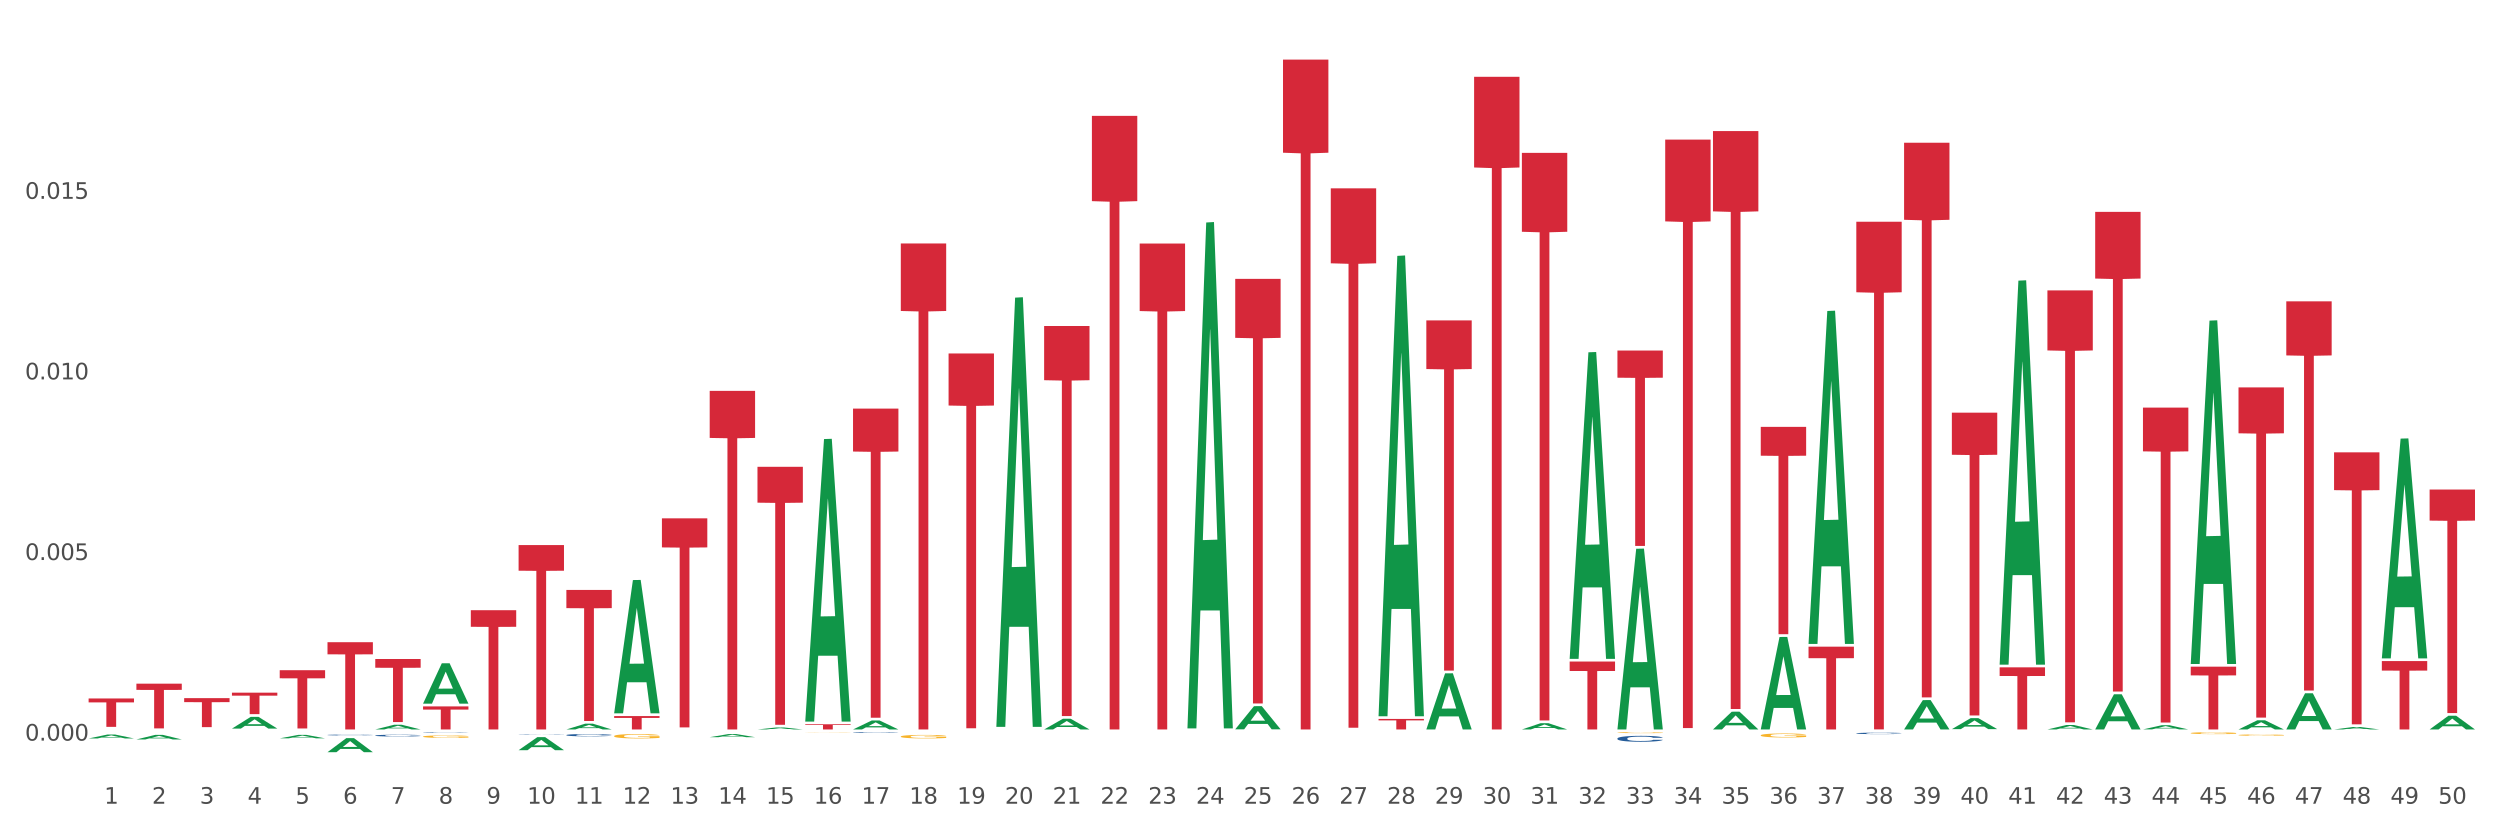 <?xml version="1.0" encoding="utf-8" standalone="no"?>
<!DOCTYPE svg PUBLIC "-//W3C//DTD SVG 1.1//EN"
  "http://www.w3.org/Graphics/SVG/1.1/DTD/svg11.dtd">
<svg xmlns:xlink="http://www.w3.org/1999/xlink" width="1080pt" height="360pt" viewBox="0 0 1080 360" xmlns="http://www.w3.org/2000/svg" version="1.1">
 <rect x="0" y="0" width="1080" height="360" fill="#333333" stroke="none"/>
 <defs>
  <style type="text/css">*{stroke-linejoin: round; stroke-linecap: butt}</style>
 </defs>
 <g id="figure_1">
  <g id="patch_1">
   <path d="M 0 360 
L 1080 360 
L 1080 0 
L 0 0 
z
" style="fill: #ffffff; stroke: #ffffff; stroke-linejoin: miter"/>
  </g>
  <g id="axes_1">
   <g id="matplotlib.axis_1">
    <g id="xtick_1">
     <g id="text_1">
      <!-- 1 -->
      <g style="fill: #4d4d4d" transform="translate(45.033 347.204) scale(0.096 -0.096)">
       <defs>
        <path id="DejaVuSans-31" d="M 794 531 
L 1825 531 
L 1825 4091 
L 703 3866 
L 703 4441 
L 1819 4666 
L 2450 4666 
L 2450 531 
L 3481 531 
L 3481 0 
L 794 0 
L 794 531 
z
" transform="scale(0.016)"/>
       </defs>
       <use xlink:href="#DejaVuSans-31"/>
      </g>
     </g>
    </g>
    <g id="xtick_2">
     <g id="text_2">
      <!-- 2 -->
      <g style="fill: #4d4d4d" transform="translate(65.671 347.204) scale(0.096 -0.096)">
       <defs>
        <path id="DejaVuSans-32" d="M 1228 531 
L 3431 531 
L 3431 0 
L 469 0 
L 469 531 
Q 828 903 1448 1529 
Q 2069 2156 2228 2338 
Q 2531 2678 2651 2914 
Q 2772 3150 2772 3378 
Q 2772 3750 2511 3984 
Q 2250 4219 1831 4219 
Q 1534 4219 1204 4116 
Q 875 4013 500 3803 
L 500 4441 
Q 881 4594 1212 4672 
Q 1544 4750 1819 4750 
Q 2544 4750 2975 4387 
Q 3406 4025 3406 3419 
Q 3406 3131 3298 2873 
Q 3191 2616 2906 2266 
Q 2828 2175 2409 1742 
Q 1991 1309 1228 531 
z
" transform="scale(0.016)"/>
       </defs>
       <use xlink:href="#DejaVuSans-32"/>
      </g>
     </g>
    </g>
    <g id="xtick_3">
     <g id="text_3">
      <!-- 3 -->
      <g style="fill: #4d4d4d" transform="translate(86.31 347.204) scale(0.096 -0.096)">
       <defs>
        <path id="DejaVuSans-33" d="M 2597 2516 
Q 3050 2419 3304 2112 
Q 3559 1806 3559 1356 
Q 3559 666 3084 287 
Q 2609 -91 1734 -91 
Q 1441 -91 1130 -33 
Q 819 25 488 141 
L 488 750 
Q 750 597 1062 519 
Q 1375 441 1716 441 
Q 2309 441 2620 675 
Q 2931 909 2931 1356 
Q 2931 1769 2642 2001 
Q 2353 2234 1838 2234 
L 1294 2234 
L 1294 2753 
L 1863 2753 
Q 2328 2753 2575 2939 
Q 2822 3125 2822 3475 
Q 2822 3834 2567 4026 
Q 2313 4219 1838 4219 
Q 1578 4219 1281 4162 
Q 984 4106 628 3988 
L 628 4550 
Q 988 4650 1302 4700 
Q 1616 4750 1894 4750 
Q 2613 4750 3031 4423 
Q 3450 4097 3450 3541 
Q 3450 3153 3228 2886 
Q 3006 2619 2597 2516 
z
" transform="scale(0.016)"/>
       </defs>
       <use xlink:href="#DejaVuSans-33"/>
      </g>
     </g>
    </g>
    <g id="xtick_4">
     <g id="text_4">
      <!-- 4 -->
      <g style="fill: #4d4d4d" transform="translate(106.949 347.204) scale(0.096 -0.096)">
       <defs>
        <path id="DejaVuSans-34" d="M 2419 4116 
L 825 1625 
L 2419 1625 
L 2419 4116 
z
M 2253 4666 
L 3047 4666 
L 3047 1625 
L 3713 1625 
L 3713 1100 
L 3047 1100 
L 3047 0 
L 2419 0 
L 2419 1100 
L 313 1100 
L 313 1709 
L 2253 4666 
z
" transform="scale(0.016)"/>
       </defs>
       <use xlink:href="#DejaVuSans-34"/>
      </g>
     </g>
    </g>
    <g id="xtick_5">
     <g id="text_5">
      <!-- 5 -->
      <g style="fill: #4d4d4d" transform="translate(127.588 347.204) scale(0.096 -0.096)">
       <defs>
        <path id="DejaVuSans-35" d="M 691 4666 
L 3169 4666 
L 3169 4134 
L 1269 4134 
L 1269 2991 
Q 1406 3038 1543 3061 
Q 1681 3084 1819 3084 
Q 2600 3084 3056 2656 
Q 3513 2228 3513 1497 
Q 3513 744 3044 326 
Q 2575 -91 1722 -91 
Q 1428 -91 1123 -41 
Q 819 9 494 109 
L 494 744 
Q 775 591 1075 516 
Q 1375 441 1709 441 
Q 2250 441 2565 725 
Q 2881 1009 2881 1497 
Q 2881 1984 2565 2268 
Q 2250 2553 1709 2553 
Q 1456 2553 1204 2497 
Q 953 2441 691 2322 
L 691 4666 
z
" transform="scale(0.016)"/>
       </defs>
       <use xlink:href="#DejaVuSans-35"/>
      </g>
     </g>
    </g>
    <g id="xtick_6">
     <g id="text_6">
      <!-- 6 -->
      <g style="fill: #4d4d4d" transform="translate(148.227 347.204) scale(0.096 -0.096)">
       <defs>
        <path id="DejaVuSans-36" d="M 2113 2584 
Q 1688 2584 1439 2293 
Q 1191 2003 1191 1497 
Q 1191 994 1439 701 
Q 1688 409 2113 409 
Q 2538 409 2786 701 
Q 3034 994 3034 1497 
Q 3034 2003 2786 2293 
Q 2538 2584 2113 2584 
z
M 3366 4563 
L 3366 3988 
Q 3128 4100 2886 4159 
Q 2644 4219 2406 4219 
Q 1781 4219 1451 3797 
Q 1122 3375 1075 2522 
Q 1259 2794 1537 2939 
Q 1816 3084 2150 3084 
Q 2853 3084 3261 2657 
Q 3669 2231 3669 1497 
Q 3669 778 3244 343 
Q 2819 -91 2113 -91 
Q 1303 -91 875 529 
Q 447 1150 447 2328 
Q 447 3434 972 4092 
Q 1497 4750 2381 4750 
Q 2619 4750 2861 4703 
Q 3103 4656 3366 4563 
z
" transform="scale(0.016)"/>
       </defs>
       <use xlink:href="#DejaVuSans-36"/>
      </g>
     </g>
    </g>
    <g id="xtick_7">
     <g id="text_7">
      <!-- 7 -->
      <g style="fill: #4d4d4d" transform="translate(168.866 347.204) scale(0.096 -0.096)">
       <defs>
        <path id="DejaVuSans-37" d="M 525 4666 
L 3525 4666 
L 3525 4397 
L 1831 0 
L 1172 0 
L 2766 4134 
L 525 4134 
L 525 4666 
z
" transform="scale(0.016)"/>
       </defs>
       <use xlink:href="#DejaVuSans-37"/>
      </g>
     </g>
    </g>
    <g id="xtick_8">
     <g id="text_8">
      <!-- 8 -->
      <g style="fill: #4d4d4d" transform="translate(189.505 347.204) scale(0.096 -0.096)">
       <defs>
        <path id="DejaVuSans-38" d="M 2034 2216 
Q 1584 2216 1326 1975 
Q 1069 1734 1069 1313 
Q 1069 891 1326 650 
Q 1584 409 2034 409 
Q 2484 409 2743 651 
Q 3003 894 3003 1313 
Q 3003 1734 2745 1975 
Q 2488 2216 2034 2216 
z
M 1403 2484 
Q 997 2584 770 2862 
Q 544 3141 544 3541 
Q 544 4100 942 4425 
Q 1341 4750 2034 4750 
Q 2731 4750 3128 4425 
Q 3525 4100 3525 3541 
Q 3525 3141 3298 2862 
Q 3072 2584 2669 2484 
Q 3125 2378 3379 2068 
Q 3634 1759 3634 1313 
Q 3634 634 3220 271 
Q 2806 -91 2034 -91 
Q 1263 -91 848 271 
Q 434 634 434 1313 
Q 434 1759 690 2068 
Q 947 2378 1403 2484 
z
M 1172 3481 
Q 1172 3119 1398 2916 
Q 1625 2713 2034 2713 
Q 2441 2713 2670 2916 
Q 2900 3119 2900 3481 
Q 2900 3844 2670 4047 
Q 2441 4250 2034 4250 
Q 1625 4250 1398 4047 
Q 1172 3844 1172 3481 
z
" transform="scale(0.016)"/>
       </defs>
       <use xlink:href="#DejaVuSans-38"/>
      </g>
     </g>
    </g>
    <g id="xtick_9">
     <g id="text_9">
      <!-- 9 -->
      <g style="fill: #4d4d4d" transform="translate(210.144 347.204) scale(0.096 -0.096)">
       <defs>
        <path id="DejaVuSans-39" d="M 703 97 
L 703 672 
Q 941 559 1184 500 
Q 1428 441 1663 441 
Q 2288 441 2617 861 
Q 2947 1281 2994 2138 
Q 2813 1869 2534 1725 
Q 2256 1581 1919 1581 
Q 1219 1581 811 2004 
Q 403 2428 403 3163 
Q 403 3881 828 4315 
Q 1253 4750 1959 4750 
Q 2769 4750 3195 4129 
Q 3622 3509 3622 2328 
Q 3622 1225 3098 567 
Q 2575 -91 1691 -91 
Q 1453 -91 1209 -44 
Q 966 3 703 97 
z
M 1959 2075 
Q 2384 2075 2632 2365 
Q 2881 2656 2881 3163 
Q 2881 3666 2632 3958 
Q 2384 4250 1959 4250 
Q 1534 4250 1286 3958 
Q 1038 3666 1038 3163 
Q 1038 2656 1286 2365 
Q 1534 2075 1959 2075 
z
" transform="scale(0.016)"/>
       </defs>
       <use xlink:href="#DejaVuSans-39"/>
      </g>
     </g>
    </g>
    <g id="xtick_10">
     <g id="text_10">
      <!-- 10 -->
      <g style="fill: #4d4d4d" transform="translate(227.729 347.204) scale(0.096 -0.096)">
       <defs>
        <path id="DejaVuSans-30" d="M 2034 4250 
Q 1547 4250 1301 3770 
Q 1056 3291 1056 2328 
Q 1056 1369 1301 889 
Q 1547 409 2034 409 
Q 2525 409 2770 889 
Q 3016 1369 3016 2328 
Q 3016 3291 2770 3770 
Q 2525 4250 2034 4250 
z
M 2034 4750 
Q 2819 4750 3233 4129 
Q 3647 3509 3647 2328 
Q 3647 1150 3233 529 
Q 2819 -91 2034 -91 
Q 1250 -91 836 529 
Q 422 1150 422 2328 
Q 422 3509 836 4129 
Q 1250 4750 2034 4750 
z
" transform="scale(0.016)"/>
       </defs>
       <use xlink:href="#DejaVuSans-31"/>
       <use xlink:href="#DejaVuSans-30" transform="translate(63.623 0)"/>
      </g>
     </g>
    </g>
    <g id="xtick_11">
     <g id="text_11">
      <!-- 11 -->
      <g style="fill: #4d4d4d" transform="translate(248.368 347.204) scale(0.096 -0.096)">
       <use xlink:href="#DejaVuSans-31"/>
       <use xlink:href="#DejaVuSans-31" transform="translate(63.623 0)"/>
      </g>
     </g>
    </g>
    <g id="xtick_12">
     <g id="text_12">
      <!-- 12 -->
      <g style="fill: #4d4d4d" transform="translate(269.007 347.204) scale(0.096 -0.096)">
       <use xlink:href="#DejaVuSans-31"/>
       <use xlink:href="#DejaVuSans-32" transform="translate(63.623 0)"/>
      </g>
     </g>
    </g>
    <g id="xtick_13">
     <g id="text_13">
      <!-- 13 -->
      <g style="fill: #4d4d4d" transform="translate(289.646 347.204) scale(0.096 -0.096)">
       <use xlink:href="#DejaVuSans-31"/>
       <use xlink:href="#DejaVuSans-33" transform="translate(63.623 0)"/>
      </g>
     </g>
    </g>
    <g id="xtick_14">
     <g id="text_14">
      <!-- 14 -->
      <g style="fill: #4d4d4d" transform="translate(310.285 347.204) scale(0.096 -0.096)">
       <use xlink:href="#DejaVuSans-31"/>
       <use xlink:href="#DejaVuSans-34" transform="translate(63.623 0)"/>
      </g>
     </g>
    </g>
    <g id="xtick_15">
     <g id="text_15">
      <!-- 15 -->
      <g style="fill: #4d4d4d" transform="translate(330.924 347.204) scale(0.096 -0.096)">
       <use xlink:href="#DejaVuSans-31"/>
       <use xlink:href="#DejaVuSans-35" transform="translate(63.623 0)"/>
      </g>
     </g>
    </g>
    <g id="xtick_16">
     <g id="text_16">
      <!-- 16 -->
      <g style="fill: #4d4d4d" transform="translate(351.563 347.204) scale(0.096 -0.096)">
       <use xlink:href="#DejaVuSans-31"/>
       <use xlink:href="#DejaVuSans-36" transform="translate(63.623 0)"/>
      </g>
     </g>
    </g>
    <g id="xtick_17">
     <g id="text_17">
      <!-- 17 -->
      <g style="fill: #4d4d4d" transform="translate(372.202 347.204) scale(0.096 -0.096)">
       <use xlink:href="#DejaVuSans-31"/>
       <use xlink:href="#DejaVuSans-37" transform="translate(63.623 0)"/>
      </g>
     </g>
    </g>
    <g id="xtick_18">
     <g id="text_18">
      <!-- 18 -->
      <g style="fill: #4d4d4d" transform="translate(392.841 347.204) scale(0.096 -0.096)">
       <use xlink:href="#DejaVuSans-31"/>
       <use xlink:href="#DejaVuSans-38" transform="translate(63.623 0)"/>
      </g>
     </g>
    </g>
    <g id="xtick_19">
     <g id="text_19">
      <!-- 19 -->
      <g style="fill: #4d4d4d" transform="translate(413.48 347.204) scale(0.096 -0.096)">
       <use xlink:href="#DejaVuSans-31"/>
       <use xlink:href="#DejaVuSans-39" transform="translate(63.623 0)"/>
      </g>
     </g>
    </g>
    <g id="xtick_20">
     <g id="text_20">
      <!-- 20 -->
      <g style="fill: #4d4d4d" transform="translate(434.119 347.204) scale(0.096 -0.096)">
       <use xlink:href="#DejaVuSans-32"/>
       <use xlink:href="#DejaVuSans-30" transform="translate(63.623 0)"/>
      </g>
     </g>
    </g>
    <g id="xtick_21">
     <g id="text_21">
      <!-- 21 -->
      <g style="fill: #4d4d4d" transform="translate(454.758 347.204) scale(0.096 -0.096)">
       <use xlink:href="#DejaVuSans-32"/>
       <use xlink:href="#DejaVuSans-31" transform="translate(63.623 0)"/>
      </g>
     </g>
    </g>
    <g id="xtick_22">
     <g id="text_22">
      <!-- 22 -->
      <g style="fill: #4d4d4d" transform="translate(475.397 347.204) scale(0.096 -0.096)">
       <use xlink:href="#DejaVuSans-32"/>
       <use xlink:href="#DejaVuSans-32" transform="translate(63.623 0)"/>
      </g>
     </g>
    </g>
    <g id="xtick_23">
     <g id="text_23">
      <!-- 23 -->
      <g style="fill: #4d4d4d" transform="translate(496.036 347.204) scale(0.096 -0.096)">
       <use xlink:href="#DejaVuSans-32"/>
       <use xlink:href="#DejaVuSans-33" transform="translate(63.623 0)"/>
      </g>
     </g>
    </g>
    <g id="xtick_24">
     <g id="text_24">
      <!-- 24 -->
      <g style="fill: #4d4d4d" transform="translate(516.675 347.204) scale(0.096 -0.096)">
       <use xlink:href="#DejaVuSans-32"/>
       <use xlink:href="#DejaVuSans-34" transform="translate(63.623 0)"/>
      </g>
     </g>
    </g>
    <g id="xtick_25">
     <g id="text_25">
      <!-- 25 -->
      <g style="fill: #4d4d4d" transform="translate(537.314 347.204) scale(0.096 -0.096)">
       <use xlink:href="#DejaVuSans-32"/>
       <use xlink:href="#DejaVuSans-35" transform="translate(63.623 0)"/>
      </g>
     </g>
    </g>
    <g id="xtick_26">
     <g id="text_26">
      <!-- 26 -->
      <g style="fill: #4d4d4d" transform="translate(557.953 347.204) scale(0.096 -0.096)">
       <use xlink:href="#DejaVuSans-32"/>
       <use xlink:href="#DejaVuSans-36" transform="translate(63.623 0)"/>
      </g>
     </g>
    </g>
    <g id="xtick_27">
     <g id="text_27">
      <!-- 27 -->
      <g style="fill: #4d4d4d" transform="translate(578.592 347.204) scale(0.096 -0.096)">
       <use xlink:href="#DejaVuSans-32"/>
       <use xlink:href="#DejaVuSans-37" transform="translate(63.623 0)"/>
      </g>
     </g>
    </g>
    <g id="xtick_28">
     <g id="text_28">
      <!-- 28 -->
      <g style="fill: #4d4d4d" transform="translate(599.231 347.204) scale(0.096 -0.096)">
       <use xlink:href="#DejaVuSans-32"/>
       <use xlink:href="#DejaVuSans-38" transform="translate(63.623 0)"/>
      </g>
     </g>
    </g>
    <g id="xtick_29">
     <g id="text_29">
      <!-- 29 -->
      <g style="fill: #4d4d4d" transform="translate(619.87 347.204) scale(0.096 -0.096)">
       <use xlink:href="#DejaVuSans-32"/>
       <use xlink:href="#DejaVuSans-39" transform="translate(63.623 0)"/>
      </g>
     </g>
    </g>
    <g id="xtick_30">
     <g id="text_30">
      <!-- 30 -->
      <g style="fill: #4d4d4d" transform="translate(640.509 347.204) scale(0.096 -0.096)">
       <use xlink:href="#DejaVuSans-33"/>
       <use xlink:href="#DejaVuSans-30" transform="translate(63.623 0)"/>
      </g>
     </g>
    </g>
    <g id="xtick_31">
     <g id="text_31">
      <!-- 31 -->
      <g style="fill: #4d4d4d" transform="translate(661.148 347.204) scale(0.096 -0.096)">
       <use xlink:href="#DejaVuSans-33"/>
       <use xlink:href="#DejaVuSans-31" transform="translate(63.623 0)"/>
      </g>
     </g>
    </g>
    <g id="xtick_32">
     <g id="text_32">
      <!-- 32 -->
      <g style="fill: #4d4d4d" transform="translate(681.787 347.204) scale(0.096 -0.096)">
       <use xlink:href="#DejaVuSans-33"/>
       <use xlink:href="#DejaVuSans-32" transform="translate(63.623 0)"/>
      </g>
     </g>
    </g>
    <g id="xtick_33">
     <g id="text_33">
      <!-- 33 -->
      <g style="fill: #4d4d4d" transform="translate(702.426 347.204) scale(0.096 -0.096)">
       <use xlink:href="#DejaVuSans-33"/>
       <use xlink:href="#DejaVuSans-33" transform="translate(63.623 0)"/>
      </g>
     </g>
    </g>
    <g id="xtick_34">
     <g id="text_34">
      <!-- 34 -->
      <g style="fill: #4d4d4d" transform="translate(723.065 347.204) scale(0.096 -0.096)">
       <use xlink:href="#DejaVuSans-33"/>
       <use xlink:href="#DejaVuSans-34" transform="translate(63.623 0)"/>
      </g>
     </g>
    </g>
    <g id="xtick_35">
     <g id="text_35">
      <!-- 35 -->
      <g style="fill: #4d4d4d" transform="translate(743.704 347.204) scale(0.096 -0.096)">
       <use xlink:href="#DejaVuSans-33"/>
       <use xlink:href="#DejaVuSans-35" transform="translate(63.623 0)"/>
      </g>
     </g>
    </g>
    <g id="xtick_36">
     <g id="text_36">
      <!-- 36 -->
      <g style="fill: #4d4d4d" transform="translate(764.343 347.204) scale(0.096 -0.096)">
       <use xlink:href="#DejaVuSans-33"/>
       <use xlink:href="#DejaVuSans-36" transform="translate(63.623 0)"/>
      </g>
     </g>
    </g>
    <g id="xtick_37">
     <g id="text_37">
      <!-- 37 -->
      <g style="fill: #4d4d4d" transform="translate(784.982 347.204) scale(0.096 -0.096)">
       <use xlink:href="#DejaVuSans-33"/>
       <use xlink:href="#DejaVuSans-37" transform="translate(63.623 0)"/>
      </g>
     </g>
    </g>
    <g id="xtick_38">
     <g id="text_38">
      <!-- 38 -->
      <g style="fill: #4d4d4d" transform="translate(805.621 347.204) scale(0.096 -0.096)">
       <use xlink:href="#DejaVuSans-33"/>
       <use xlink:href="#DejaVuSans-38" transform="translate(63.623 0)"/>
      </g>
     </g>
    </g>
    <g id="xtick_39">
     <g id="text_39">
      <!-- 39 -->
      <g style="fill: #4d4d4d" transform="translate(826.26 347.204) scale(0.096 -0.096)">
       <use xlink:href="#DejaVuSans-33"/>
       <use xlink:href="#DejaVuSans-39" transform="translate(63.623 0)"/>
      </g>
     </g>
    </g>
    <g id="xtick_40">
     <g id="text_40">
      <!-- 40 -->
      <g style="fill: #4d4d4d" transform="translate(846.899 347.204) scale(0.096 -0.096)">
       <use xlink:href="#DejaVuSans-34"/>
       <use xlink:href="#DejaVuSans-30" transform="translate(63.623 0)"/>
      </g>
     </g>
    </g>
    <g id="xtick_41">
     <g id="text_41">
      <!-- 41 -->
      <g style="fill: #4d4d4d" transform="translate(867.538 347.204) scale(0.096 -0.096)">
       <use xlink:href="#DejaVuSans-34"/>
       <use xlink:href="#DejaVuSans-31" transform="translate(63.623 0)"/>
      </g>
     </g>
    </g>
    <g id="xtick_42">
     <g id="text_42">
      <!-- 42 -->
      <g style="fill: #4d4d4d" transform="translate(888.177 347.204) scale(0.096 -0.096)">
       <use xlink:href="#DejaVuSans-34"/>
       <use xlink:href="#DejaVuSans-32" transform="translate(63.623 0)"/>
      </g>
     </g>
    </g>
    <g id="xtick_43">
     <g id="text_43">
      <!-- 43 -->
      <g style="fill: #4d4d4d" transform="translate(908.816 347.204) scale(0.096 -0.096)">
       <use xlink:href="#DejaVuSans-34"/>
       <use xlink:href="#DejaVuSans-33" transform="translate(63.623 0)"/>
      </g>
     </g>
    </g>
    <g id="xtick_44">
     <g id="text_44">
      <!-- 44 -->
      <g style="fill: #4d4d4d" transform="translate(929.455 347.204) scale(0.096 -0.096)">
       <use xlink:href="#DejaVuSans-34"/>
       <use xlink:href="#DejaVuSans-34" transform="translate(63.623 0)"/>
      </g>
     </g>
    </g>
    <g id="xtick_45">
     <g id="text_45">
      <!-- 45 -->
      <g style="fill: #4d4d4d" transform="translate(950.094 347.204) scale(0.096 -0.096)">
       <use xlink:href="#DejaVuSans-34"/>
       <use xlink:href="#DejaVuSans-35" transform="translate(63.623 0)"/>
      </g>
     </g>
    </g>
    <g id="xtick_46">
     <g id="text_46">
      <!-- 46 -->
      <g style="fill: #4d4d4d" transform="translate(970.733 347.204) scale(0.096 -0.096)">
       <use xlink:href="#DejaVuSans-34"/>
       <use xlink:href="#DejaVuSans-36" transform="translate(63.623 0)"/>
      </g>
     </g>
    </g>
    <g id="xtick_47">
     <g id="text_47">
      <!-- 47 -->
      <g style="fill: #4d4d4d" transform="translate(991.372 347.204) scale(0.096 -0.096)">
       <use xlink:href="#DejaVuSans-34"/>
       <use xlink:href="#DejaVuSans-37" transform="translate(63.623 0)"/>
      </g>
     </g>
    </g>
    <g id="xtick_48">
     <g id="text_48">
      <!-- 48 -->
      <g style="fill: #4d4d4d" transform="translate(1012.011 347.204) scale(0.096 -0.096)">
       <use xlink:href="#DejaVuSans-34"/>
       <use xlink:href="#DejaVuSans-38" transform="translate(63.623 0)"/>
      </g>
     </g>
    </g>
    <g id="xtick_49">
     <g id="text_49">
      <!-- 49 -->
      <g style="fill: #4d4d4d" transform="translate(1032.65 347.204) scale(0.096 -0.096)">
       <use xlink:href="#DejaVuSans-34"/>
       <use xlink:href="#DejaVuSans-39" transform="translate(63.623 0)"/>
      </g>
     </g>
    </g>
    <g id="xtick_50">
     <g id="text_50">
      <!-- 50 -->
      <g style="fill: #4d4d4d" transform="translate(1053.288 347.204) scale(0.096 -0.096)">
       <use xlink:href="#DejaVuSans-35"/>
       <use xlink:href="#DejaVuSans-30" transform="translate(63.623 0)"/>
      </g>
     </g>
    </g>
    <g id="xtick_51"/>
    <g id="xtick_52"/>
    <g id="xtick_53"/>
    <g id="xtick_54"/>
    <g id="xtick_55"/>
    <g id="xtick_56"/>
    <g id="xtick_57"/>
    <g id="xtick_58"/>
    <g id="xtick_59"/>
    <g id="xtick_60"/>
    <g id="xtick_61"/>
    <g id="xtick_62"/>
    <g id="xtick_63"/>
    <g id="xtick_64"/>
    <g id="xtick_65"/>
    <g id="xtick_66"/>
    <g id="xtick_67"/>
    <g id="xtick_68"/>
    <g id="xtick_69"/>
    <g id="xtick_70"/>
    <g id="xtick_71"/>
    <g id="xtick_72"/>
    <g id="xtick_73"/>
    <g id="xtick_74"/>
    <g id="xtick_75"/>
    <g id="xtick_76"/>
    <g id="xtick_77"/>
    <g id="xtick_78"/>
    <g id="xtick_79"/>
    <g id="xtick_80"/>
    <g id="xtick_81"/>
    <g id="xtick_82"/>
    <g id="xtick_83"/>
    <g id="xtick_84"/>
    <g id="xtick_85"/>
    <g id="xtick_86"/>
    <g id="xtick_87"/>
    <g id="xtick_88"/>
    <g id="xtick_89"/>
    <g id="xtick_90"/>
    <g id="xtick_91"/>
    <g id="xtick_92"/>
    <g id="xtick_93"/>
    <g id="xtick_94"/>
    <g id="xtick_95"/>
    <g id="xtick_96"/>
    <g id="xtick_97"/>
    <g id="xtick_98"/>
    <g id="xtick_99"/>
   </g>
   <g id="matplotlib.axis_2">
    <g id="ytick_1">
     <g id="text_51">
      <!-- 0.000 -->
      <g style="fill: #4d4d4d" transform="translate(10.8 319.944) scale(0.096 -0.096)">
       <defs>
        <path id="DejaVuSans-2e" d="M 684 794 
L 1344 794 
L 1344 0 
L 684 0 
L 684 794 
z
" transform="scale(0.016)"/>
       </defs>
       <use xlink:href="#DejaVuSans-30"/>
       <use xlink:href="#DejaVuSans-2e" transform="translate(63.623 0)"/>
       <use xlink:href="#DejaVuSans-30" transform="translate(95.41 0)"/>
       <use xlink:href="#DejaVuSans-30" transform="translate(159.033 0)"/>
       <use xlink:href="#DejaVuSans-30" transform="translate(222.656 0)"/>
      </g>
     </g>
    </g>
    <g id="ytick_2">
     <g id="text_52">
      <!-- 0.005 -->
      <g style="fill: #4d4d4d" transform="translate(10.8 241.926) scale(0.096 -0.096)">
       <use xlink:href="#DejaVuSans-30"/>
       <use xlink:href="#DejaVuSans-2e" transform="translate(63.623 0)"/>
       <use xlink:href="#DejaVuSans-30" transform="translate(95.41 0)"/>
       <use xlink:href="#DejaVuSans-30" transform="translate(159.033 0)"/>
       <use xlink:href="#DejaVuSans-35" transform="translate(222.656 0)"/>
      </g>
     </g>
    </g>
    <g id="ytick_3">
     <g id="text_53">
      <!-- 0.010 -->
      <g style="fill: #4d4d4d" transform="translate(10.8 163.908) scale(0.096 -0.096)">
       <use xlink:href="#DejaVuSans-30"/>
       <use xlink:href="#DejaVuSans-2e" transform="translate(63.623 0)"/>
       <use xlink:href="#DejaVuSans-30" transform="translate(95.41 0)"/>
       <use xlink:href="#DejaVuSans-31" transform="translate(159.033 0)"/>
       <use xlink:href="#DejaVuSans-30" transform="translate(222.656 0)"/>
      </g>
     </g>
    </g>
    <g id="ytick_4">
     <g id="text_54">
      <!-- 0.015 -->
      <g style="fill: #4d4d4d" transform="translate(10.8 85.891) scale(0.096 -0.096)">
       <use xlink:href="#DejaVuSans-30"/>
       <use xlink:href="#DejaVuSans-2e" transform="translate(63.623 0)"/>
       <use xlink:href="#DejaVuSans-30" transform="translate(95.41 0)"/>
       <use xlink:href="#DejaVuSans-31" transform="translate(159.033 0)"/>
       <use xlink:href="#DejaVuSans-35" transform="translate(222.656 0)"/>
      </g>
     </g>
    </g>
    <g id="ytick_5"/>
    <g id="ytick_6"/>
    <g id="ytick_7"/>
    <g id="ytick_8"/>
   </g>
   <g id="PolyCollection_1">
    <path d="M 38.283 319.015 
L 38.303 319.014 
L 46.389 317.321 
L 49.744 317.32 
L 57.89 319.019 
L 54.009 319.019 
L 52.25 318.623 
L 43.902 318.623 
L 43.842 318.629 
L 42.144 319.019 
L 38.283 319.019 
L 38.283 319.015 
L 44.953 318.387 
L 51.199 318.385 
L 48.107 317.682 
L 48.066 317.679 
L 48.026 317.683 
L 44.933 318.385 
L 44.953 318.387 
L 38.283 319.015 
z
" clip-path="url(#pfd41dddd78)" style="fill: #109648"/>
    <path d="M 533.618 120.461 
L 553.226 120.461 
L 553.226 145.952 
L 545.513 146.124 
L 545.513 303.894 
L 541.285 303.894 
L 541.285 146.124 
L 533.618 145.952 
L 533.618 120.633 
L 533.618 120.461 
z
" clip-path="url(#pfd41dddd78)" style="fill: #d62839"/>
    <path d="M 492.341 105.198 
L 511.948 105.198 
L 511.948 134.373 
L 504.235 134.57 
L 504.235 315.134 
L 500.007 315.134 
L 500.007 134.57 
L 492.341 134.373 
L 492.341 105.395 
L 492.341 105.198 
z
" clip-path="url(#pfd41dddd78)" style="fill: #d62839"/>
    <path d="M 451.063 140.829 
L 470.67 140.829 
L 470.67 164.246 
L 462.957 164.404 
L 462.957 309.337 
L 458.729 309.337 
L 458.729 164.404 
L 451.063 164.246 
L 451.063 140.987 
L 451.063 140.829 
z
" clip-path="url(#pfd41dddd78)" style="fill: #d62839"/>
    <path d="M 409.785 152.693 
L 429.392 152.693 
L 429.392 175.194 
L 421.679 175.346 
L 421.679 314.611 
L 417.451 314.611 
L 417.451 175.346 
L 409.785 175.194 
L 409.785 152.845 
L 409.785 152.693 
z
" clip-path="url(#pfd41dddd78)" style="fill: #d62839"/>
    <path d="M 389.146 105.163 
L 408.753 105.163 
L 408.753 134.342 
L 401.04 134.539 
L 401.04 315.134 
L 396.812 315.134 
L 396.812 134.539 
L 389.146 134.342 
L 389.146 105.36 
L 389.146 105.163 
z
" clip-path="url(#pfd41dddd78)" style="fill: #d62839"/>
    <path d="M 368.507 176.503 
L 388.114 176.503 
L 388.114 195.065 
L 380.401 195.19 
L 380.401 310.073 
L 376.173 310.073 
L 376.173 195.19 
L 368.507 195.065 
L 368.507 176.628 
L 368.507 176.503 
z
" clip-path="url(#pfd41dddd78)" style="fill: #d62839"/>
    <path d="M 347.868 312.883 
L 367.475 312.883 
L 367.475 313.196 
L 359.762 313.198 
L 359.762 315.134 
L 355.534 315.134 
L 355.534 313.198 
L 347.868 313.196 
L 347.868 312.885 
L 347.868 312.883 
z
" clip-path="url(#pfd41dddd78)" style="fill: #d62839"/>
    <path d="M 327.229 201.666 
L 346.836 201.666 
L 346.836 217.152 
L 339.123 217.256 
L 339.123 313.101 
L 334.895 313.101 
L 334.895 217.256 
L 327.229 217.152 
L 327.229 201.771 
L 327.229 201.666 
z
" clip-path="url(#pfd41dddd78)" style="fill: #d62839"/>
    <path d="M 306.59 168.858 
L 326.197 168.858 
L 326.197 189.185 
L 318.484 189.323 
L 318.484 315.134 
L 314.256 315.134 
L 314.256 189.323 
L 306.59 189.185 
L 306.59 168.995 
L 306.59 168.858 
z
" clip-path="url(#pfd41dddd78)" style="fill: #d62839"/>
    <path d="M 285.951 223.933 
L 305.558 223.933 
L 305.558 236.483 
L 297.845 236.568 
L 297.845 314.246 
L 293.617 314.246 
L 293.617 236.568 
L 285.951 236.483 
L 285.951 224.017 
L 285.951 223.933 
z
" clip-path="url(#pfd41dddd78)" style="fill: #d62839"/>
    <path d="M 265.312 309.327 
L 284.919 309.327 
L 284.919 310.134 
L 277.206 310.14 
L 277.206 315.134 
L 272.978 315.134 
L 272.978 310.14 
L 265.312 310.134 
L 265.312 309.333 
L 265.312 309.327 
z
" clip-path="url(#pfd41dddd78)" style="fill: #d62839"/>
    <path d="M 244.673 254.849 
L 264.28 254.849 
L 264.28 262.718 
L 256.567 262.771 
L 256.567 311.471 
L 252.339 311.471 
L 252.339 262.771 
L 244.673 262.718 
L 244.673 254.902 
L 244.673 254.849 
z
" clip-path="url(#pfd41dddd78)" style="fill: #d62839"/>
    <path d="M 224.034 235.471 
L 243.641 235.471 
L 243.641 246.542 
L 235.928 246.616 
L 235.928 315.134 
L 231.7 315.134 
L 231.7 246.616 
L 224.034 246.542 
L 224.034 235.546 
L 224.034 235.471 
z
" clip-path="url(#pfd41dddd78)" style="fill: #d62839"/>
    <path d="M 203.395 263.617 
L 223.002 263.617 
L 223.002 270.777 
L 215.289 270.825 
L 215.289 315.134 
L 211.061 315.134 
L 211.061 270.825 
L 203.395 270.777 
L 203.395 263.666 
L 203.395 263.617 
z
" clip-path="url(#pfd41dddd78)" style="fill: #d62839"/>
    <path d="M 182.756 305.154 
L 202.363 305.154 
L 202.363 306.541 
L 194.65 306.55 
L 194.65 315.134 
L 190.422 315.134 
L 190.422 306.55 
L 182.756 306.541 
L 182.756 305.164 
L 182.756 305.154 
z
" clip-path="url(#pfd41dddd78)" style="fill: #d62839"/>
    <path d="M 162.117 284.681 
L 181.724 284.681 
L 181.724 288.468 
L 174.011 288.494 
L 174.011 311.934 
L 169.783 311.934 
L 169.783 288.494 
L 162.117 288.468 
L 162.117 284.707 
L 162.117 284.681 
z
" clip-path="url(#pfd41dddd78)" style="fill: #d62839"/>
    <path d="M 141.478 277.425 
L 161.085 277.425 
L 161.085 282.665 
L 153.372 282.701 
L 153.372 315.134 
L 149.144 315.134 
L 149.144 282.701 
L 141.478 282.665 
L 141.478 277.46 
L 141.478 277.425 
z
" clip-path="url(#pfd41dddd78)" style="fill: #d62839"/>
    <path d="M 120.839 289.523 
L 140.446 289.523 
L 140.446 293.023 
L 132.733 293.047 
L 132.733 314.71 
L 128.505 314.71 
L 128.505 293.047 
L 120.839 293.023 
L 120.839 289.547 
L 120.839 289.523 
z
" clip-path="url(#pfd41dddd78)" style="fill: #d62839"/>
    <path d="M 100.2 299.23 
L 119.807 299.23 
L 119.807 300.52 
L 112.094 300.529 
L 112.094 308.516 
L 107.866 308.516 
L 107.866 300.529 
L 100.2 300.52 
L 100.2 299.239 
L 100.2 299.23 
z
" clip-path="url(#pfd41dddd78)" style="fill: #d62839"/>
    <path d="M 79.561 301.588 
L 99.168 301.588 
L 99.168 303.33 
L 91.455 303.342 
L 91.455 314.121 
L 87.227 314.121 
L 87.227 303.342 
L 79.561 303.33 
L 79.561 301.6 
L 79.561 301.588 
z
" clip-path="url(#pfd41dddd78)" style="fill: #d62839"/>
    <path d="M 58.922 295.35 
L 78.529 295.35 
L 78.529 298.033 
L 70.816 298.051 
L 70.816 314.656 
L 66.588 314.656 
L 66.588 298.051 
L 58.922 298.033 
L 58.922 295.368 
L 58.922 295.35 
z
" clip-path="url(#pfd41dddd78)" style="fill: #d62839"/>
    <path d="M 38.283 301.73 
L 57.89 301.73 
L 57.89 303.436 
L 50.177 303.448 
L 50.177 314.009 
L 45.949 314.009 
L 45.949 303.448 
L 38.283 303.436 
L 38.283 301.741 
L 38.283 301.73 
z
" clip-path="url(#pfd41dddd78)" style="fill: #d62839"/>
    <path d="M 967.037 317.552 
L 967.06 317.552 
L 967.06 317.532 
L 967.106 317.516 
L 967.338 317.475 
L 967.685 317.442 
L 967.94 317.424 
L 968.194 317.409 
L 968.495 317.395 
L 968.866 317.379 
L 969.537 317.357 
L 969.954 317.346 
L 970.463 317.334 
L 971.389 317.317 
L 972.06 317.307 
L 972.755 317.299 
L 973.889 317.289 
L 974.63 317.285 
L 975.417 317.282 
L 976.366 317.279 
L 977.084 317.279 
L 978.658 317.281 
L 980 317.285 
L 980.649 317.289 
L 981.482 317.296 
L 981.922 317.3 
L 982.639 317.309 
L 983.38 317.32 
L 983.889 317.33 
L 984.653 317.348 
L 985.232 317.366 
L 985.764 317.389 
L 986.042 317.405 
L 986.251 317.419 
L 986.436 317.436 
L 986.621 317.463 
L 982.454 317.463 
L 982.292 317.444 
L 982.037 317.426 
L 981.667 317.409 
L 981.343 317.398 
L 980.787 317.384 
L 980.278 317.376 
L 979.746 317.369 
L 979.098 317.364 
L 978.588 317.361 
L 977.871 317.359 
L 976.459 317.359 
L 975.51 317.364 
L 974.861 317.369 
L 974.445 317.374 
L 974.074 317.379 
L 973.658 317.387 
L 973.171 317.398 
L 972.824 317.409 
L 972.477 317.422 
L 972.199 317.435 
L 971.945 317.45 
L 971.736 317.466 
L 971.574 317.483 
L 971.435 317.503 
L 971.32 317.537 
L 971.32 317.611 
L 971.366 317.628 
L 971.482 317.65 
L 971.621 317.667 
L 971.852 317.687 
L 972.06 317.7 
L 972.454 317.72 
L 972.894 317.736 
L 973.241 317.746 
L 973.588 317.755 
L 974.19 317.767 
L 974.861 317.776 
L 975.44 317.782 
L 976.227 317.788 
L 976.76 317.79 
L 977.223 317.791 
L 978.357 317.791 
L 979.167 317.789 
L 980.07 317.786 
L 980.764 317.781 
L 981.343 317.775 
L 981.991 317.765 
L 982.408 317.756 
L 982.408 317.643 
L 977.315 317.642 
L 977.315 317.567 
L 986.644 317.567 
L 986.644 317.788 
L 986.251 317.799 
L 985.811 317.809 
L 985.348 317.819 
L 984.653 317.83 
L 983.82 317.841 
L 983.079 317.848 
L 982.292 317.855 
L 981.366 317.861 
L 980.162 317.866 
L 979.422 317.868 
L 978.496 317.87 
L 977.408 317.87 
L 976.459 317.869 
L 975.533 317.867 
L 974.56 317.862 
L 973.611 317.855 
L 972.894 317.848 
L 972.176 317.839 
L 971.412 317.828 
L 970.81 317.817 
L 970.347 317.807 
L 969.838 317.795 
L 969.282 317.779 
L 968.866 317.764 
L 968.495 317.749 
L 968.102 317.729 
L 967.824 317.713 
L 967.546 317.692 
L 967.384 317.676 
L 967.199 317.652 
L 967.06 317.618 
L 967.037 317.552 
z
" clip-path="url(#pfd41dddd78)" style="fill: #f7b32b"/>
    <path d="M 946.398 316.701 
L 946.421 316.7 
L 946.421 316.673 
L 946.468 316.649 
L 946.699 316.592 
L 947.046 316.545 
L 947.301 316.52 
L 947.556 316.5 
L 947.856 316.479 
L 948.227 316.458 
L 948.898 316.427 
L 949.315 316.411 
L 949.824 316.394 
L 950.75 316.37 
L 951.421 316.356 
L 952.116 316.345 
L 953.25 316.331 
L 953.991 316.325 
L 954.778 316.32 
L 955.727 316.317 
L 956.445 316.317 
L 958.019 316.319 
L 959.361 316.326 
L 960.01 316.331 
L 960.843 316.34 
L 961.283 316.346 
L 962 316.358 
L 962.741 316.374 
L 963.25 316.388 
L 964.014 316.414 
L 964.593 316.44 
L 965.125 316.472 
L 965.403 316.494 
L 965.612 316.514 
L 965.797 316.538 
L 965.982 316.575 
L 961.815 316.575 
L 961.653 316.548 
L 961.398 316.523 
L 961.028 316.499 
L 960.704 316.484 
L 960.148 316.465 
L 959.639 316.453 
L 959.107 316.443 
L 958.459 316.436 
L 957.949 316.432 
L 957.232 316.429 
L 955.82 316.43 
L 954.871 316.436 
L 954.222 316.443 
L 953.806 316.45 
L 953.435 316.458 
L 953.019 316.469 
L 952.533 316.484 
L 952.185 316.499 
L 951.838 316.517 
L 951.56 316.535 
L 951.306 316.557 
L 951.097 316.579 
L 950.935 316.603 
L 950.796 316.632 
L 950.681 316.68 
L 950.681 316.784 
L 950.727 316.807 
L 950.843 316.838 
L 950.982 316.862 
L 951.213 316.89 
L 951.421 316.909 
L 951.815 316.936 
L 952.255 316.959 
L 952.602 316.973 
L 952.949 316.986 
L 953.551 317.002 
L 954.222 317.016 
L 954.801 317.024 
L 955.588 317.032 
L 956.121 317.035 
L 956.584 317.036 
L 957.718 317.036 
L 958.528 317.034 
L 959.431 317.029 
L 960.125 317.022 
L 960.704 317.014 
L 961.352 317 
L 961.769 316.987 
L 961.769 316.828 
L 956.676 316.828 
L 956.676 316.722 
L 966.005 316.722 
L 966.005 317.032 
L 965.612 317.048 
L 965.172 317.062 
L 964.709 317.075 
L 964.014 317.091 
L 963.181 317.106 
L 962.44 317.117 
L 961.653 317.126 
L 960.727 317.134 
L 959.523 317.142 
L 958.783 317.145 
L 957.857 317.147 
L 956.769 317.148 
L 955.82 317.147 
L 954.894 317.143 
L 953.921 317.136 
L 952.972 317.126 
L 952.255 317.116 
L 951.537 317.104 
L 950.773 317.088 
L 950.171 317.073 
L 949.708 317.059 
L 949.199 317.042 
L 948.644 317.019 
L 948.227 316.999 
L 947.856 316.977 
L 947.463 316.95 
L 947.185 316.926 
L 946.907 316.897 
L 946.745 316.875 
L 946.56 316.841 
L 946.421 316.793 
L 946.398 316.701 
z
" clip-path="url(#pfd41dddd78)" style="fill: #f7b32b"/>
    <path d="M 863.842 316.301 
L 863.865 316.301 
L 863.865 316.301 
L 863.912 316.3 
L 864.143 316.3 
L 864.49 316.299 
L 864.745 316.299 
L 865 316.299 
L 865.301 316.298 
L 865.671 316.298 
L 866.342 316.298 
L 866.759 316.298 
L 867.268 316.297 
L 868.194 316.297 
L 868.865 316.297 
L 869.56 316.297 
L 870.694 316.297 
L 871.435 316.297 
L 872.222 316.297 
L 873.171 316.296 
L 873.889 316.296 
L 875.463 316.297 
L 876.805 316.297 
L 877.454 316.297 
L 878.287 316.297 
L 878.727 316.297 
L 879.444 316.297 
L 880.185 316.297 
L 880.694 316.297 
L 881.458 316.298 
L 882.037 316.298 
L 882.57 316.298 
L 882.847 316.299 
L 883.056 316.299 
L 883.241 316.299 
L 883.426 316.299 
L 879.259 316.299 
L 879.097 316.299 
L 878.843 316.299 
L 878.472 316.299 
L 878.148 316.298 
L 877.593 316.298 
L 877.083 316.298 
L 876.551 316.298 
L 875.903 316.298 
L 875.393 316.298 
L 874.676 316.298 
L 873.264 316.298 
L 872.315 316.298 
L 871.666 316.298 
L 871.25 316.298 
L 870.879 316.298 
L 870.463 316.298 
L 869.977 316.298 
L 869.629 316.299 
L 869.282 316.299 
L 869.004 316.299 
L 868.75 316.299 
L 868.541 316.3 
L 868.379 316.3 
L 868.24 316.3 
L 868.125 316.301 
L 868.125 316.302 
L 868.171 316.302 
L 868.287 316.303 
L 868.426 316.303 
L 868.657 316.303 
L 868.865 316.303 
L 869.259 316.304 
L 869.699 316.304 
L 870.046 316.304 
L 870.393 316.304 
L 870.995 316.304 
L 871.666 316.305 
L 872.245 316.305 
L 873.032 316.305 
L 873.565 316.305 
L 874.028 316.305 
L 875.162 316.305 
L 875.972 316.305 
L 876.875 316.305 
L 877.569 316.305 
L 878.148 316.305 
L 878.796 316.304 
L 879.213 316.304 
L 879.213 316.302 
L 874.12 316.302 
L 874.12 316.301 
L 883.449 316.301 
L 883.449 316.305 
L 883.056 316.305 
L 882.616 316.305 
L 882.153 316.305 
L 881.458 316.305 
L 880.625 316.306 
L 879.884 316.306 
L 879.097 316.306 
L 878.171 316.306 
L 876.968 316.306 
L 876.227 316.306 
L 875.301 316.306 
L 874.213 316.306 
L 873.264 316.306 
L 872.338 316.306 
L 871.366 316.306 
L 870.416 316.306 
L 869.699 316.306 
L 868.981 316.306 
L 868.217 316.305 
L 867.615 316.305 
L 867.152 316.305 
L 866.643 316.305 
L 866.088 316.305 
L 865.671 316.304 
L 865.301 316.304 
L 864.907 316.304 
L 864.629 316.304 
L 864.351 316.303 
L 864.189 316.303 
L 864.004 316.303 
L 863.865 316.302 
L 863.842 316.301 
z
" clip-path="url(#pfd41dddd78)" style="fill: #f7b32b"/>
    <path d="M 760.647 317.663 
L 760.67 317.662 
L 760.67 317.605 
L 760.717 317.556 
L 760.948 317.438 
L 761.295 317.34 
L 761.55 317.288 
L 761.805 317.245 
L 762.106 317.203 
L 762.476 317.158 
L 763.147 317.094 
L 763.564 317.061 
L 764.073 317.026 
L 764.999 316.975 
L 765.671 316.947 
L 766.365 316.923 
L 767.499 316.895 
L 768.24 316.882 
L 769.027 316.873 
L 769.976 316.867 
L 770.694 316.865 
L 772.268 316.87 
L 773.611 316.884 
L 774.259 316.895 
L 775.092 316.914 
L 775.532 316.927 
L 776.25 316.952 
L 776.99 316.985 
L 777.5 317.013 
L 778.263 317.067 
L 778.842 317.121 
L 779.375 317.187 
L 779.652 317.233 
L 779.861 317.275 
L 780.046 317.324 
L 780.231 317.401 
L 776.064 317.401 
L 775.902 317.346 
L 775.648 317.294 
L 775.277 317.244 
L 774.953 317.212 
L 774.398 317.173 
L 773.888 317.147 
L 773.356 317.128 
L 772.708 317.113 
L 772.199 317.105 
L 771.481 317.098 
L 770.069 317.1 
L 769.12 317.113 
L 768.472 317.128 
L 768.055 317.143 
L 767.684 317.158 
L 767.268 317.181 
L 766.782 317.214 
L 766.434 317.244 
L 766.087 317.281 
L 765.809 317.319 
L 765.555 317.363 
L 765.346 317.411 
L 765.184 317.46 
L 765.046 317.52 
L 764.93 317.619 
L 764.93 317.835 
L 764.976 317.884 
L 765.092 317.949 
L 765.231 317.997 
L 765.462 318.056 
L 765.671 318.095 
L 766.064 318.152 
L 766.504 318.199 
L 766.851 318.229 
L 767.198 318.255 
L 767.8 318.289 
L 768.472 318.318 
L 769.05 318.335 
L 769.837 318.351 
L 770.37 318.357 
L 770.833 318.36 
L 771.967 318.36 
L 772.777 318.355 
L 773.68 318.344 
L 774.375 318.33 
L 774.953 318.313 
L 775.601 318.285 
L 776.018 318.258 
L 776.018 317.928 
L 770.925 317.926 
L 770.925 317.707 
L 780.254 317.707 
L 780.254 318.351 
L 779.861 318.384 
L 779.421 318.414 
L 778.958 318.441 
L 778.263 318.474 
L 777.43 318.505 
L 776.689 318.527 
L 775.902 318.546 
L 774.976 318.564 
L 773.773 318.579 
L 773.032 318.586 
L 772.106 318.59 
L 771.018 318.592 
L 770.069 318.589 
L 769.143 318.581 
L 768.171 318.567 
L 767.222 318.546 
L 766.504 318.526 
L 765.786 318.501 
L 765.022 318.467 
L 764.421 318.436 
L 763.958 318.408 
L 763.448 318.371 
L 762.893 318.324 
L 762.476 318.281 
L 762.106 318.237 
L 761.712 318.18 
L 761.434 318.132 
L 761.157 318.07 
L 760.994 318.024 
L 760.809 317.953 
L 760.67 317.854 
L 760.647 317.663 
z
" clip-path="url(#pfd41dddd78)" style="fill: #f7b32b"/>
    <path d="M 698.73 316.49 
L 698.753 316.49 
L 698.753 316.476 
L 698.8 316.464 
L 699.031 316.436 
L 699.378 316.412 
L 699.633 316.399 
L 699.888 316.389 
L 700.189 316.378 
L 700.559 316.368 
L 701.23 316.352 
L 701.647 316.344 
L 702.156 316.336 
L 703.082 316.323 
L 703.754 316.316 
L 704.448 316.311 
L 705.582 316.304 
L 706.323 316.301 
L 707.11 316.298 
L 708.059 316.297 
L 708.777 316.296 
L 710.351 316.298 
L 711.694 316.301 
L 712.342 316.304 
L 713.175 316.308 
L 713.615 316.311 
L 714.333 316.318 
L 715.073 316.326 
L 715.583 316.332 
L 716.347 316.346 
L 716.925 316.359 
L 717.458 316.375 
L 717.735 316.386 
L 717.944 316.396 
L 718.129 316.408 
L 718.314 316.427 
L 714.147 316.427 
L 713.985 316.413 
L 713.731 316.401 
L 713.36 316.388 
L 713.036 316.381 
L 712.481 316.371 
L 711.971 316.365 
L 711.439 316.36 
L 710.791 316.357 
L 710.282 316.355 
L 709.564 316.353 
L 708.152 316.354 
L 707.203 316.357 
L 706.555 316.36 
L 706.138 316.364 
L 705.768 316.368 
L 705.351 316.373 
L 704.865 316.381 
L 704.518 316.388 
L 704.17 316.398 
L 703.893 316.407 
L 703.638 316.418 
L 703.43 316.429 
L 703.267 316.441 
L 703.129 316.455 
L 703.013 316.48 
L 703.013 316.532 
L 703.059 316.544 
L 703.175 316.56 
L 703.314 316.572 
L 703.545 316.586 
L 703.754 316.595 
L 704.147 316.609 
L 704.587 316.621 
L 704.934 316.628 
L 705.281 316.634 
L 705.883 316.642 
L 706.555 316.649 
L 707.133 316.654 
L 707.92 316.657 
L 708.453 316.659 
L 708.916 316.66 
L 710.05 316.66 
L 710.86 316.659 
L 711.763 316.656 
L 712.458 316.652 
L 713.036 316.648 
L 713.684 316.641 
L 714.101 316.635 
L 714.101 316.555 
L 709.008 316.554 
L 709.008 316.501 
L 718.337 316.501 
L 718.337 316.657 
L 717.944 316.665 
L 717.504 316.673 
L 717.041 316.679 
L 716.347 316.687 
L 715.513 316.695 
L 714.772 316.7 
L 713.985 316.705 
L 713.059 316.709 
L 711.856 316.713 
L 711.115 316.715 
L 710.189 316.716 
L 709.101 316.716 
L 708.152 316.715 
L 707.226 316.713 
L 706.254 316.71 
L 705.305 316.705 
L 704.587 316.7 
L 703.869 316.694 
L 703.105 316.686 
L 702.504 316.678 
L 702.041 316.671 
L 701.531 316.662 
L 700.976 316.651 
L 700.559 316.641 
L 700.189 316.63 
L 699.795 316.616 
L 699.517 316.604 
L 699.24 316.589 
L 699.078 316.578 
L 698.892 316.561 
L 698.753 316.537 
L 698.73 316.49 
z
" clip-path="url(#pfd41dddd78)" style="fill: #f7b32b"/>
    <path d="M 389.146 318.184 
L 389.169 318.183 
L 389.169 318.133 
L 389.215 318.09 
L 389.447 317.986 
L 389.794 317.9 
L 390.048 317.854 
L 390.303 317.817 
L 390.604 317.779 
L 390.974 317.74 
L 391.646 317.683 
L 392.062 317.654 
L 392.572 317.624 
L 393.498 317.579 
L 394.169 317.554 
L 394.863 317.533 
L 395.998 317.508 
L 396.738 317.497 
L 397.526 317.489 
L 398.475 317.483 
L 399.192 317.482 
L 400.766 317.486 
L 402.109 317.499 
L 402.757 317.508 
L 403.59 317.525 
L 404.03 317.536 
L 404.748 317.558 
L 405.489 317.588 
L 405.998 317.613 
L 406.762 317.66 
L 407.341 317.707 
L 407.873 317.765 
L 408.151 317.806 
L 408.359 317.843 
L 408.544 317.886 
L 408.73 317.954 
L 404.563 317.954 
L 404.401 317.905 
L 404.146 317.86 
L 403.776 317.815 
L 403.452 317.787 
L 402.896 317.753 
L 402.387 317.731 
L 401.854 317.714 
L 401.206 317.7 
L 400.697 317.693 
L 399.979 317.688 
L 398.567 317.689 
L 397.618 317.7 
L 396.97 317.714 
L 396.553 317.726 
L 396.183 317.74 
L 395.766 317.76 
L 395.28 317.789 
L 394.933 317.815 
L 394.586 317.849 
L 394.308 317.882 
L 394.053 317.921 
L 393.845 317.962 
L 393.683 318.005 
L 393.544 318.058 
L 393.428 318.146 
L 393.428 318.336 
L 393.474 318.379 
L 393.59 318.436 
L 393.729 318.479 
L 393.961 318.53 
L 394.169 318.565 
L 394.562 318.615 
L 395.002 318.656 
L 395.35 318.683 
L 395.697 318.705 
L 396.299 318.736 
L 396.97 318.761 
L 397.549 318.776 
L 398.336 318.79 
L 398.868 318.795 
L 399.331 318.798 
L 400.465 318.798 
L 401.276 318.794 
L 402.178 318.784 
L 402.873 318.772 
L 403.452 318.756 
L 404.1 318.731 
L 404.516 318.708 
L 404.516 318.418 
L 399.424 318.416 
L 399.424 318.223 
L 408.753 318.223 
L 408.753 318.79 
L 408.359 318.819 
L 407.919 318.845 
L 407.456 318.869 
L 406.762 318.898 
L 405.929 318.926 
L 405.188 318.945 
L 404.401 318.962 
L 403.475 318.977 
L 402.271 318.991 
L 401.53 318.996 
L 400.604 319.001 
L 399.516 319.002 
L 398.567 318.999 
L 397.641 318.992 
L 396.669 318.98 
L 395.72 318.962 
L 395.002 318.944 
L 394.285 318.922 
L 393.521 318.892 
L 392.919 318.865 
L 392.456 318.84 
L 391.947 318.808 
L 391.391 318.766 
L 390.974 318.729 
L 390.604 318.69 
L 390.21 318.64 
L 389.933 318.597 
L 389.655 318.543 
L 389.493 318.502 
L 389.308 318.44 
L 389.169 318.352 
L 389.146 318.184 
z
" clip-path="url(#pfd41dddd78)" style="fill: #f7b32b"/>
    <path d="M 347.868 316.488 
L 347.891 316.488 
L 347.891 316.485 
L 347.937 316.483 
L 348.169 316.477 
L 348.516 316.473 
L 348.77 316.47 
L 349.025 316.468 
L 349.326 316.466 
L 349.696 316.464 
L 350.368 316.461 
L 350.784 316.459 
L 351.294 316.457 
L 352.22 316.455 
L 352.891 316.454 
L 353.585 316.452 
L 354.72 316.451 
L 355.46 316.45 
L 356.248 316.45 
L 357.197 316.45 
L 357.914 316.45 
L 359.488 316.45 
L 360.831 316.45 
L 361.479 316.451 
L 362.313 316.452 
L 362.752 316.453 
L 363.47 316.454 
L 364.211 316.455 
L 364.72 316.457 
L 365.484 316.459 
L 366.063 316.462 
L 366.595 316.465 
L 366.873 316.467 
L 367.081 316.469 
L 367.266 316.472 
L 367.452 316.476 
L 363.285 316.476 
L 363.123 316.473 
L 362.868 316.47 
L 362.498 316.468 
L 362.174 316.466 
L 361.618 316.464 
L 361.109 316.463 
L 360.576 316.462 
L 359.928 316.462 
L 359.419 316.461 
L 358.701 316.461 
L 357.289 316.461 
L 356.34 316.462 
L 355.692 316.462 
L 355.275 316.463 
L 354.905 316.464 
L 354.488 316.465 
L 354.002 316.466 
L 353.655 316.468 
L 353.308 316.47 
L 353.03 316.472 
L 352.775 316.474 
L 352.567 316.476 
L 352.405 316.478 
L 352.266 316.481 
L 352.15 316.486 
L 352.15 316.497 
L 352.197 316.499 
L 352.312 316.502 
L 352.451 316.505 
L 352.683 316.507 
L 352.891 316.509 
L 353.285 316.512 
L 353.724 316.514 
L 354.072 316.516 
L 354.419 316.517 
L 355.021 316.519 
L 355.692 316.52 
L 356.271 316.521 
L 357.058 316.522 
L 357.59 316.522 
L 358.053 316.522 
L 359.187 316.522 
L 359.998 316.522 
L 360.9 316.521 
L 361.595 316.521 
L 362.174 316.52 
L 362.822 316.519 
L 363.238 316.517 
L 363.238 316.501 
L 358.146 316.501 
L 358.146 316.49 
L 367.475 316.49 
L 367.475 316.522 
L 367.081 316.523 
L 366.641 316.525 
L 366.178 316.526 
L 365.484 316.528 
L 364.651 316.529 
L 363.91 316.53 
L 363.123 316.531 
L 362.197 316.532 
L 360.993 316.533 
L 360.252 316.533 
L 359.326 316.533 
L 358.238 316.534 
L 357.289 316.533 
L 356.363 316.533 
L 355.391 316.532 
L 354.442 316.531 
L 353.724 316.53 
L 353.007 316.529 
L 352.243 316.527 
L 351.641 316.526 
L 351.178 316.525 
L 350.669 316.523 
L 350.113 316.52 
L 349.696 316.518 
L 349.326 316.516 
L 348.933 316.513 
L 348.655 316.511 
L 348.377 316.508 
L 348.215 316.506 
L 348.03 316.502 
L 347.891 316.498 
L 347.868 316.488 
z
" clip-path="url(#pfd41dddd78)" style="fill: #f7b32b"/>
    <path d="M 554.257 25.759 
L 573.865 25.759 
L 573.865 65.973 
L 566.152 66.245 
L 566.152 315.134 
L 561.924 315.134 
L 561.924 66.245 
L 554.257 65.973 
L 554.257 26.031 
L 554.257 25.759 
z
" clip-path="url(#pfd41dddd78)" style="fill: #d62839"/>
    <path d="M 574.896 81.368 
L 594.503 81.368 
L 594.503 113.747 
L 586.791 113.966 
L 586.791 314.369 
L 582.563 314.369 
L 582.563 113.966 
L 574.896 113.747 
L 574.896 81.587 
L 574.896 81.368 
z
" clip-path="url(#pfd41dddd78)" style="fill: #d62839"/>
    <path d="M 595.535 310.585 
L 615.142 310.585 
L 615.142 311.217 
L 607.43 311.222 
L 607.43 315.134 
L 603.202 315.134 
L 603.202 311.222 
L 595.535 311.217 
L 595.535 310.59 
L 595.535 310.585 
z
" clip-path="url(#pfd41dddd78)" style="fill: #d62839"/>
    <path d="M 616.174 138.4 
L 635.781 138.4 
L 635.781 159.425 
L 628.069 159.568 
L 628.069 289.699 
L 623.841 289.699 
L 623.841 159.568 
L 616.174 159.425 
L 616.174 138.542 
L 616.174 138.4 
z
" clip-path="url(#pfd41dddd78)" style="fill: #d62839"/>
    <path d="M 58.922 316.301 
L 58.945 316.301 
L 58.945 316.3 
L 58.991 316.3 
L 59.223 316.3 
L 59.57 316.299 
L 59.825 316.299 
L 60.079 316.299 
L 60.38 316.298 
L 60.751 316.298 
L 61.422 316.298 
L 61.839 316.298 
L 62.348 316.297 
L 63.274 316.297 
L 63.945 316.297 
L 64.64 316.297 
L 65.774 316.297 
L 66.515 316.297 
L 67.302 316.297 
L 68.251 316.296 
L 68.969 316.296 
L 70.543 316.297 
L 71.885 316.297 
L 72.533 316.297 
L 73.367 316.297 
L 73.807 316.297 
L 74.524 316.297 
L 75.265 316.297 
L 75.774 316.297 
L 76.538 316.298 
L 77.117 316.298 
L 77.649 316.298 
L 77.927 316.298 
L 78.135 316.299 
L 78.321 316.299 
L 78.506 316.299 
L 74.339 316.299 
L 74.177 316.299 
L 73.922 316.299 
L 73.552 316.299 
L 73.228 316.298 
L 72.672 316.298 
L 72.163 316.298 
L 71.631 316.298 
L 70.983 316.298 
L 70.473 316.298 
L 69.756 316.298 
L 68.344 316.298 
L 67.394 316.298 
L 66.746 316.298 
L 66.33 316.298 
L 65.959 316.298 
L 65.543 316.298 
L 65.056 316.298 
L 64.709 316.299 
L 64.362 316.299 
L 64.084 316.299 
L 63.83 316.299 
L 63.621 316.299 
L 63.459 316.3 
L 63.32 316.3 
L 63.205 316.301 
L 63.205 316.302 
L 63.251 316.302 
L 63.367 316.302 
L 63.505 316.303 
L 63.737 316.303 
L 63.945 316.303 
L 64.339 316.303 
L 64.779 316.304 
L 65.126 316.304 
L 65.473 316.304 
L 66.075 316.304 
L 66.746 316.304 
L 67.325 316.304 
L 68.112 316.304 
L 68.644 316.304 
L 69.107 316.305 
L 70.242 316.305 
L 71.052 316.304 
L 71.955 316.304 
L 72.649 316.304 
L 73.228 316.304 
L 73.876 316.304 
L 74.293 316.304 
L 74.293 316.302 
L 69.2 316.302 
L 69.2 316.301 
L 78.529 316.301 
L 78.529 316.304 
L 78.135 316.305 
L 77.696 316.305 
L 77.233 316.305 
L 76.538 316.305 
L 75.705 316.305 
L 74.964 316.305 
L 74.177 316.306 
L 73.251 316.306 
L 72.047 316.306 
L 71.307 316.306 
L 70.381 316.306 
L 69.293 316.306 
L 68.344 316.306 
L 67.418 316.306 
L 66.445 316.306 
L 65.496 316.306 
L 64.779 316.305 
L 64.061 316.305 
L 63.297 316.305 
L 62.695 316.305 
L 62.232 316.305 
L 61.723 316.305 
L 61.167 316.304 
L 60.751 316.304 
L 60.38 316.304 
L 59.987 316.304 
L 59.709 316.303 
L 59.431 316.303 
L 59.269 316.303 
L 59.084 316.302 
L 58.945 316.302 
L 58.922 316.301 
z
" clip-path="url(#pfd41dddd78)" style="fill: #f7b32b"/>
    <path d="M 141.478 317.508 
L 141.501 317.508 
L 141.501 317.498 
L 141.571 317.485 
L 141.826 317.461 
L 142.15 317.443 
L 142.706 317.422 
L 143.008 317.413 
L 143.402 317.403 
L 144.213 317.387 
L 145.14 317.373 
L 145.789 317.366 
L 146.275 317.361 
L 147.365 317.352 
L 147.99 317.348 
L 148.639 317.345 
L 149.196 317.343 
L 150.123 317.341 
L 150.864 317.34 
L 151.722 317.34 
L 152.44 317.34 
L 153.39 317.341 
L 154.781 317.345 
L 155.314 317.348 
L 156.033 317.352 
L 156.774 317.357 
L 157.377 317.363 
L 158.072 317.371 
L 158.79 317.381 
L 159.486 317.394 
L 159.972 317.406 
L 160.366 317.419 
L 160.714 317.434 
L 160.969 317.451 
L 161.085 317.465 
L 156.844 317.465 
L 156.728 317.452 
L 156.496 317.438 
L 156.264 317.429 
L 156.009 317.422 
L 155.615 317.413 
L 155.268 317.408 
L 154.688 317.401 
L 154.155 317.397 
L 153.715 317.395 
L 153.182 317.393 
L 152.046 317.391 
L 151.235 317.391 
L 150.725 317.391 
L 150.099 317.393 
L 149.566 317.395 
L 148.941 317.399 
L 148.454 317.404 
L 147.967 317.41 
L 147.689 317.414 
L 147.272 317.421 
L 146.994 317.427 
L 146.623 317.438 
L 146.414 317.446 
L 146.044 317.465 
L 145.881 317.479 
L 145.812 317.489 
L 145.765 317.5 
L 145.765 317.554 
L 145.905 317.578 
L 146.02 317.588 
L 146.206 317.6 
L 146.553 317.615 
L 147.063 317.629 
L 147.596 317.64 
L 148.037 317.646 
L 148.454 317.651 
L 148.871 317.655 
L 149.381 317.658 
L 149.798 317.661 
L 150.424 317.663 
L 151.166 317.664 
L 151.745 317.664 
L 152.927 317.662 
L 153.46 317.66 
L 153.97 317.658 
L 154.526 317.654 
L 154.966 317.65 
L 155.221 317.647 
L 155.639 317.64 
L 155.963 317.633 
L 156.241 317.626 
L 156.427 317.619 
L 156.635 317.608 
L 156.797 317.597 
L 156.844 317.591 
L 161.085 317.591 
L 160.992 317.603 
L 160.83 317.615 
L 160.506 317.631 
L 160.251 317.64 
L 159.857 317.652 
L 159.439 317.661 
L 158.86 317.672 
L 158.327 317.68 
L 157.771 317.687 
L 157.168 317.693 
L 156.079 317.701 
L 155.685 317.704 
L 154.851 317.708 
L 154.202 317.71 
L 153.251 317.713 
L 152.278 317.714 
L 151.258 317.714 
L 150.354 317.714 
L 149.358 317.711 
L 148.732 317.709 
L 148.037 317.706 
L 147.226 317.702 
L 146.461 317.696 
L 145.742 317.689 
L 145.07 317.681 
L 144.444 317.672 
L 143.633 317.657 
L 143.031 317.643 
L 142.59 317.63 
L 142.289 317.618 
L 141.988 317.604 
L 141.826 317.594 
L 141.571 317.57 
L 141.478 317.548 
L 141.478 317.508 
z
" clip-path="url(#pfd41dddd78)" style="fill: #255c99"/>
    <path d="M 162.117 317.746 
L 162.14 317.746 
L 162.14 317.726 
L 162.21 317.699 
L 162.465 317.649 
L 162.789 317.612 
L 163.345 317.568 
L 163.647 317.549 
L 164.04 317.529 
L 164.852 317.495 
L 165.779 317.467 
L 166.428 317.451 
L 166.914 317.441 
L 168.004 317.424 
L 168.629 317.416 
L 169.278 317.409 
L 169.835 317.405 
L 170.762 317.4 
L 171.503 317.398 
L 172.361 317.397 
L 173.079 317.398 
L 174.029 317.401 
L 175.42 317.409 
L 175.953 317.414 
L 176.672 317.423 
L 177.413 317.434 
L 178.016 317.446 
L 178.711 317.462 
L 179.429 317.483 
L 180.125 317.51 
L 180.611 317.535 
L 181.005 317.561 
L 181.353 317.593 
L 181.608 317.628 
L 181.724 317.657 
L 177.483 317.657 
L 177.367 317.631 
L 177.135 317.602 
L 176.903 317.583 
L 176.648 317.568 
L 176.254 317.55 
L 175.907 317.539 
L 175.327 317.525 
L 174.794 317.517 
L 174.354 317.512 
L 173.821 317.507 
L 172.685 317.503 
L 171.874 317.503 
L 171.364 317.505 
L 170.738 317.508 
L 170.205 317.513 
L 169.58 317.522 
L 169.093 317.531 
L 168.606 317.543 
L 168.328 317.551 
L 167.911 317.567 
L 167.633 317.58 
L 167.262 317.602 
L 167.053 317.617 
L 166.683 317.658 
L 166.52 317.688 
L 166.451 317.708 
L 166.404 317.731 
L 166.404 317.841 
L 166.544 317.891 
L 166.659 317.912 
L 166.845 317.937 
L 167.192 317.968 
L 167.702 317.998 
L 168.235 318.02 
L 168.676 318.034 
L 169.093 318.044 
L 169.51 318.051 
L 170.02 318.059 
L 170.437 318.063 
L 171.063 318.067 
L 171.805 318.069 
L 172.384 318.069 
L 173.566 318.066 
L 174.099 318.062 
L 174.609 318.057 
L 175.165 318.049 
L 175.605 318.041 
L 175.86 318.034 
L 176.278 318.021 
L 176.602 318.007 
L 176.88 317.99 
L 177.065 317.976 
L 177.274 317.955 
L 177.436 317.931 
L 177.483 317.918 
L 181.724 317.918 
L 181.631 317.944 
L 181.469 317.968 
L 181.144 318.002 
L 180.89 318.021 
L 180.496 318.044 
L 180.078 318.064 
L 179.499 318.086 
L 178.966 318.103 
L 178.41 318.117 
L 177.807 318.13 
L 176.718 318.147 
L 176.324 318.152 
L 175.49 318.161 
L 174.841 318.166 
L 173.89 318.171 
L 172.917 318.174 
L 171.897 318.174 
L 170.993 318.173 
L 169.997 318.169 
L 169.371 318.164 
L 168.676 318.158 
L 167.865 318.148 
L 167.1 318.136 
L 166.381 318.122 
L 165.709 318.105 
L 165.083 318.087 
L 164.272 318.056 
L 163.67 318.027 
L 163.229 317.999 
L 162.928 317.976 
L 162.627 317.946 
L 162.465 317.925 
L 162.21 317.876 
L 162.117 317.829 
L 162.117 317.746 
z
" clip-path="url(#pfd41dddd78)" style="fill: #255c99"/>
    <path d="M 182.756 316.408 
L 182.779 316.408 
L 182.779 316.402 
L 182.849 316.393 
L 183.103 316.377 
L 183.428 316.365 
L 183.984 316.351 
L 184.285 316.345 
L 184.679 316.339 
L 185.491 316.328 
L 186.418 316.319 
L 187.067 316.314 
L 187.553 316.311 
L 188.643 316.305 
L 189.268 316.302 
L 189.917 316.3 
L 190.474 316.299 
L 191.401 316.297 
L 192.142 316.297 
L 193 316.296 
L 193.718 316.297 
L 194.668 316.298 
L 196.059 316.3 
L 196.592 316.302 
L 197.31 316.305 
L 198.052 316.308 
L 198.655 316.312 
L 199.35 316.317 
L 200.068 316.324 
L 200.764 316.333 
L 201.25 316.341 
L 201.644 316.349 
L 201.992 316.359 
L 202.247 316.37 
L 202.363 316.38 
L 198.122 316.38 
L 198.006 316.371 
L 197.774 316.362 
L 197.542 316.356 
L 197.287 316.351 
L 196.893 316.345 
L 196.546 316.342 
L 195.966 316.337 
L 195.433 316.335 
L 194.993 316.333 
L 194.46 316.332 
L 193.324 316.33 
L 192.513 316.33 
L 192.003 316.331 
L 191.377 316.332 
L 190.844 316.334 
L 190.219 316.336 
L 189.732 316.339 
L 189.245 316.343 
L 188.967 316.346 
L 188.55 316.351 
L 188.272 316.355 
L 187.901 316.362 
L 187.692 316.367 
L 187.322 316.38 
L 187.159 316.39 
L 187.09 316.396 
L 187.043 316.403 
L 187.043 316.439 
L 187.182 316.455 
L 187.298 316.462 
L 187.484 316.469 
L 187.831 316.479 
L 188.341 316.489 
L 188.874 316.496 
L 189.315 316.5 
L 189.732 316.504 
L 190.149 316.506 
L 190.659 316.508 
L 191.076 316.51 
L 191.702 316.511 
L 192.443 316.512 
L 193.023 316.512 
L 194.205 316.511 
L 194.738 316.51 
L 195.248 316.508 
L 195.804 316.506 
L 196.244 316.503 
L 196.499 316.501 
L 196.916 316.496 
L 197.241 316.492 
L 197.519 316.487 
L 197.704 316.482 
L 197.913 316.475 
L 198.075 316.468 
L 198.122 316.463 
L 202.363 316.463 
L 202.27 316.472 
L 202.108 316.48 
L 201.783 316.49 
L 201.529 316.496 
L 201.135 316.504 
L 200.717 316.51 
L 200.138 316.517 
L 199.605 316.523 
L 199.049 316.527 
L 198.446 316.531 
L 197.357 316.537 
L 196.963 316.538 
L 196.128 316.541 
L 195.48 316.543 
L 194.529 316.544 
L 193.556 316.545 
L 192.536 316.546 
L 191.632 316.545 
L 190.636 316.544 
L 190.01 316.542 
L 189.315 316.54 
L 188.504 316.537 
L 187.739 316.533 
L 187.02 316.529 
L 186.348 316.523 
L 185.722 316.518 
L 184.911 316.508 
L 184.309 316.498 
L 183.868 316.489 
L 183.567 316.482 
L 183.266 316.472 
L 183.103 316.466 
L 182.849 316.45 
L 182.756 316.435 
L 182.756 316.408 
z
" clip-path="url(#pfd41dddd78)" style="fill: #255c99"/>
    <path d="M 224.034 317.179 
L 224.057 317.178 
L 224.057 317.174 
L 224.127 317.169 
L 224.381 317.158 
L 224.706 317.151 
L 225.262 317.141 
L 225.563 317.138 
L 225.957 317.133 
L 226.769 317.126 
L 227.696 317.12 
L 228.345 317.117 
L 228.831 317.115 
L 229.921 317.111 
L 230.546 317.11 
L 231.195 317.108 
L 231.751 317.108 
L 232.679 317.107 
L 233.42 317.106 
L 234.278 317.106 
L 234.996 317.106 
L 235.946 317.107 
L 237.337 317.108 
L 237.87 317.109 
L 238.588 317.111 
L 239.33 317.114 
L 239.933 317.116 
L 240.628 317.119 
L 241.346 317.124 
L 242.042 317.129 
L 242.528 317.135 
L 242.922 317.14 
L 243.27 317.147 
L 243.525 317.154 
L 243.641 317.16 
L 239.4 317.16 
L 239.284 317.155 
L 239.052 317.149 
L 238.82 317.145 
L 238.565 317.141 
L 238.171 317.138 
L 237.824 317.135 
L 237.244 317.132 
L 236.711 317.131 
L 236.271 317.13 
L 235.738 317.129 
L 234.602 317.128 
L 233.791 317.128 
L 233.281 317.128 
L 232.655 317.129 
L 232.122 317.13 
L 231.497 317.132 
L 231.01 317.134 
L 230.523 317.136 
L 230.245 317.138 
L 229.828 317.141 
L 229.55 317.144 
L 229.179 317.148 
L 228.97 317.152 
L 228.6 317.16 
L 228.437 317.166 
L 228.368 317.171 
L 228.321 317.175 
L 228.321 317.198 
L 228.46 317.209 
L 228.576 317.213 
L 228.762 317.218 
L 229.109 317.225 
L 229.619 317.231 
L 230.152 317.236 
L 230.593 317.238 
L 231.01 317.24 
L 231.427 317.242 
L 231.937 317.244 
L 232.354 317.244 
L 232.98 317.245 
L 233.721 317.246 
L 234.301 317.246 
L 235.483 317.245 
L 236.016 317.244 
L 236.526 317.243 
L 237.082 317.242 
L 237.522 317.24 
L 237.777 317.239 
L 238.194 317.236 
L 238.519 317.233 
L 238.797 317.229 
L 238.982 317.226 
L 239.191 317.222 
L 239.353 317.217 
L 239.4 317.214 
L 243.641 317.214 
L 243.548 317.22 
L 243.386 317.225 
L 243.061 317.232 
L 242.806 317.236 
L 242.413 317.241 
L 241.995 317.245 
L 241.416 317.249 
L 240.883 317.253 
L 240.327 317.256 
L 239.724 317.258 
L 238.635 317.262 
L 238.241 317.263 
L 237.406 317.265 
L 236.758 317.266 
L 235.807 317.267 
L 234.834 317.267 
L 233.814 317.268 
L 232.91 317.267 
L 231.914 317.266 
L 231.288 317.266 
L 230.593 317.264 
L 229.781 317.262 
L 229.017 317.26 
L 228.298 317.257 
L 227.626 317.253 
L 227 317.249 
L 226.189 317.243 
L 225.587 317.237 
L 225.146 317.231 
L 224.845 317.226 
L 224.544 317.22 
L 224.381 317.216 
L 224.127 317.205 
L 224.034 317.196 
L 224.034 317.179 
z
" clip-path="url(#pfd41dddd78)" style="fill: #255c99"/>
    <path d="M 244.673 317.546 
L 244.696 317.545 
L 244.696 317.519 
L 244.765 317.484 
L 245.02 317.419 
L 245.345 317.369 
L 245.901 317.312 
L 246.202 317.287 
L 246.596 317.26 
L 247.408 317.217 
L 248.335 317.179 
L 248.984 317.159 
L 249.47 317.146 
L 250.56 317.123 
L 251.185 317.112 
L 251.834 317.104 
L 252.39 317.098 
L 253.317 317.092 
L 254.059 317.089 
L 254.917 317.088 
L 255.635 317.089 
L 256.585 317.093 
L 257.976 317.104 
L 258.509 317.111 
L 259.227 317.122 
L 259.969 317.137 
L 260.572 317.152 
L 261.267 317.173 
L 261.985 317.201 
L 262.681 317.236 
L 263.167 317.269 
L 263.561 317.303 
L 263.909 317.345 
L 264.164 317.391 
L 264.28 317.429 
L 260.039 317.429 
L 259.923 317.395 
L 259.691 317.357 
L 259.459 317.332 
L 259.204 317.312 
L 258.81 317.288 
L 258.463 317.274 
L 257.883 317.256 
L 257.35 317.245 
L 256.91 317.238 
L 256.377 317.233 
L 255.241 317.227 
L 254.43 317.227 
L 253.92 317.229 
L 253.294 317.233 
L 252.761 317.24 
L 252.136 317.251 
L 251.649 317.263 
L 251.162 317.279 
L 250.884 317.29 
L 250.467 317.311 
L 250.189 317.328 
L 249.818 317.356 
L 249.609 317.377 
L 249.238 317.43 
L 249.076 317.469 
L 249.007 317.496 
L 248.96 317.526 
L 248.96 317.671 
L 249.099 317.736 
L 249.215 317.764 
L 249.401 317.796 
L 249.748 317.837 
L 250.258 317.877 
L 250.791 317.906 
L 251.232 317.924 
L 251.649 317.937 
L 252.066 317.947 
L 252.576 317.956 
L 252.993 317.962 
L 253.619 317.967 
L 254.36 317.97 
L 254.94 317.97 
L 256.122 317.965 
L 256.655 317.961 
L 257.165 317.954 
L 257.721 317.944 
L 258.161 317.933 
L 258.416 317.924 
L 258.833 317.907 
L 259.158 317.888 
L 259.436 317.867 
L 259.621 317.848 
L 259.83 317.82 
L 259.992 317.789 
L 260.039 317.772 
L 264.28 317.772 
L 264.187 317.805 
L 264.025 317.838 
L 263.7 317.882 
L 263.445 317.907 
L 263.051 317.938 
L 262.634 317.964 
L 262.055 317.992 
L 261.522 318.014 
L 260.966 318.033 
L 260.363 318.049 
L 259.274 318.073 
L 258.88 318.079 
L 258.045 318.09 
L 257.397 318.097 
L 256.446 318.103 
L 255.473 318.107 
L 254.453 318.108 
L 253.549 318.106 
L 252.553 318.101 
L 251.927 318.095 
L 251.232 318.087 
L 250.42 318.073 
L 249.656 318.058 
L 248.937 318.039 
L 248.265 318.018 
L 247.639 317.993 
L 246.828 317.953 
L 246.226 317.914 
L 245.785 317.878 
L 245.484 317.847 
L 245.183 317.808 
L 245.02 317.781 
L 244.765 317.716 
L 244.673 317.655 
L 244.673 317.546 
z
" clip-path="url(#pfd41dddd78)" style="fill: #255c99"/>
    <path d="M 368.507 316.461 
L 368.53 316.461 
L 368.53 316.451 
L 368.599 316.439 
L 368.854 316.417 
L 369.179 316.4 
L 369.735 316.38 
L 370.036 316.371 
L 370.43 316.362 
L 371.241 316.347 
L 372.168 316.334 
L 372.817 316.327 
L 373.304 316.322 
L 374.393 316.314 
L 375.019 316.311 
L 375.668 316.308 
L 376.224 316.306 
L 377.151 316.304 
L 377.893 316.303 
L 378.751 316.302 
L 379.469 316.303 
L 380.419 316.304 
L 381.81 316.308 
L 382.343 316.31 
L 383.061 316.314 
L 383.803 316.319 
L 384.406 316.324 
L 385.101 316.332 
L 385.819 316.341 
L 386.515 316.353 
L 387.001 316.365 
L 387.395 316.377 
L 387.743 316.391 
L 387.998 316.407 
L 388.114 316.42 
L 383.872 316.42 
L 383.757 316.408 
L 383.525 316.395 
L 383.293 316.387 
L 383.038 316.38 
L 382.644 316.372 
L 382.296 316.366 
L 381.717 316.36 
L 381.184 316.356 
L 380.744 316.354 
L 380.211 316.352 
L 379.075 316.35 
L 378.264 316.35 
L 377.754 316.351 
L 377.128 316.353 
L 376.595 316.355 
L 375.969 316.359 
L 375.483 316.363 
L 374.996 316.368 
L 374.718 316.372 
L 374.301 316.379 
L 374.023 316.385 
L 373.652 316.395 
L 373.443 316.402 
L 373.072 316.421 
L 372.91 316.434 
L 372.841 316.443 
L 372.794 316.454 
L 372.794 316.504 
L 372.933 316.527 
L 373.049 316.536 
L 373.235 316.547 
L 373.582 316.561 
L 374.092 316.575 
L 374.625 316.585 
L 375.066 316.591 
L 375.483 316.596 
L 375.9 316.599 
L 376.41 316.603 
L 376.827 316.605 
L 377.453 316.607 
L 378.194 316.608 
L 378.774 316.608 
L 379.956 316.606 
L 380.489 316.604 
L 380.999 316.602 
L 381.555 316.599 
L 381.995 316.595 
L 382.25 316.592 
L 382.667 316.586 
L 382.992 316.579 
L 383.27 316.572 
L 383.455 316.565 
L 383.664 316.556 
L 383.826 316.545 
L 383.872 316.539 
L 388.114 316.539 
L 388.021 316.55 
L 387.859 316.562 
L 387.534 316.577 
L 387.279 316.586 
L 386.885 316.596 
L 386.468 316.605 
L 385.889 316.615 
L 385.356 316.623 
L 384.8 316.629 
L 384.197 316.635 
L 383.108 316.643 
L 382.714 316.645 
L 381.879 316.649 
L 381.23 316.651 
L 380.28 316.654 
L 379.307 316.655 
L 378.287 316.655 
L 377.383 316.655 
L 376.387 316.653 
L 375.761 316.651 
L 375.066 316.648 
L 374.254 316.643 
L 373.49 316.638 
L 372.771 316.631 
L 372.099 316.624 
L 371.473 316.616 
L 370.662 316.602 
L 370.059 316.588 
L 369.619 316.576 
L 369.318 316.565 
L 369.017 316.551 
L 368.854 316.542 
L 368.599 316.52 
L 368.507 316.499 
L 368.507 316.461 
z
" clip-path="url(#pfd41dddd78)" style="fill: #255c99"/>
    <path d="M 698.73 319.031 
L 698.754 319.029 
L 698.754 318.963 
L 698.823 318.874 
L 699.078 318.71 
L 699.402 318.586 
L 699.959 318.441 
L 700.26 318.38 
L 700.654 318.312 
L 701.465 318.202 
L 702.392 318.108 
L 703.041 318.056 
L 703.528 318.024 
L 704.617 317.965 
L 705.243 317.939 
L 705.892 317.918 
L 706.448 317.904 
L 707.375 317.888 
L 708.117 317.881 
L 708.974 317.878 
L 709.693 317.881 
L 710.643 317.89 
L 712.033 317.918 
L 712.566 317.934 
L 713.285 317.963 
L 714.027 318 
L 714.629 318.038 
L 715.324 318.091 
L 716.043 318.162 
L 716.738 318.251 
L 717.225 318.333 
L 717.619 318.42 
L 717.967 318.525 
L 718.221 318.64 
L 718.337 318.736 
L 714.096 318.736 
L 713.98 318.649 
L 713.748 318.556 
L 713.517 318.492 
L 713.262 318.441 
L 712.868 318.382 
L 712.52 318.345 
L 711.941 318.3 
L 711.408 318.272 
L 710.967 318.256 
L 710.434 318.241 
L 709.299 318.227 
L 708.487 318.227 
L 707.978 318.232 
L 707.352 318.244 
L 706.819 318.26 
L 706.193 318.288 
L 705.706 318.319 
L 705.22 318.359 
L 704.942 318.387 
L 704.524 318.438 
L 704.246 318.481 
L 703.875 318.553 
L 703.667 318.605 
L 703.296 318.738 
L 703.134 318.837 
L 703.064 318.905 
L 703.018 318.98 
L 703.018 319.345 
L 703.157 319.51 
L 703.273 319.58 
L 703.458 319.66 
L 703.806 319.763 
L 704.316 319.863 
L 704.849 319.936 
L 705.289 319.981 
L 705.706 320.013 
L 706.124 320.039 
L 706.633 320.063 
L 707.051 320.077 
L 707.676 320.091 
L 708.418 320.098 
L 708.997 320.098 
L 710.179 320.086 
L 710.712 320.074 
L 711.222 320.058 
L 711.779 320.032 
L 712.219 320.004 
L 712.474 319.983 
L 712.891 319.938 
L 713.215 319.892 
L 713.494 319.838 
L 713.679 319.791 
L 713.888 319.72 
L 714.05 319.641 
L 714.096 319.599 
L 718.337 319.599 
L 718.245 319.683 
L 718.082 319.765 
L 717.758 319.875 
L 717.503 319.938 
L 717.109 320.016 
L 716.692 320.081 
L 716.112 320.154 
L 715.579 320.208 
L 715.023 320.255 
L 714.421 320.297 
L 713.331 320.356 
L 712.937 320.372 
L 712.103 320.4 
L 711.454 320.417 
L 710.504 320.433 
L 709.53 320.442 
L 708.511 320.445 
L 707.607 320.44 
L 706.61 320.426 
L 705.984 320.412 
L 705.289 320.391 
L 704.478 320.358 
L 703.713 320.318 
L 702.995 320.271 
L 702.323 320.217 
L 701.697 320.156 
L 700.886 320.056 
L 700.283 319.957 
L 699.843 319.866 
L 699.541 319.788 
L 699.24 319.69 
L 699.078 319.622 
L 698.823 319.458 
L 698.73 319.306 
L 698.73 319.031 
z
" clip-path="url(#pfd41dddd78)" style="fill: #255c99"/>
    <path d="M 801.925 316.797 
L 801.948 316.797 
L 801.948 316.78 
L 802.018 316.758 
L 802.273 316.717 
L 802.597 316.686 
L 803.154 316.65 
L 803.455 316.634 
L 803.849 316.617 
L 804.66 316.59 
L 805.587 316.566 
L 806.236 316.554 
L 806.723 316.545 
L 807.812 316.531 
L 808.438 316.524 
L 809.087 316.519 
L 809.643 316.515 
L 810.57 316.511 
L 811.312 316.51 
L 812.169 316.509 
L 812.888 316.51 
L 813.838 316.512 
L 815.228 316.519 
L 815.761 316.523 
L 816.48 316.53 
L 817.221 316.539 
L 817.824 316.549 
L 818.519 316.562 
L 819.238 316.58 
L 819.933 316.602 
L 820.42 316.623 
L 820.814 316.644 
L 821.161 316.671 
L 821.416 316.699 
L 821.532 316.723 
L 817.291 316.723 
L 817.175 316.702 
L 816.943 316.678 
L 816.712 316.662 
L 816.457 316.65 
L 816.063 316.635 
L 815.715 316.626 
L 815.136 316.614 
L 814.603 316.607 
L 814.162 316.603 
L 813.629 316.6 
L 812.494 316.596 
L 811.682 316.596 
L 811.173 316.597 
L 810.547 316.6 
L 810.014 316.604 
L 809.388 316.612 
L 808.901 316.619 
L 808.415 316.629 
L 808.136 316.636 
L 807.719 316.649 
L 807.441 316.66 
L 807.07 316.678 
L 806.862 316.691 
L 806.491 316.724 
L 806.329 316.749 
L 806.259 316.766 
L 806.213 316.784 
L 806.213 316.876 
L 806.352 316.917 
L 806.468 316.934 
L 806.653 316.954 
L 807.001 316.98 
L 807.511 317.005 
L 808.044 317.023 
L 808.484 317.034 
L 808.901 317.043 
L 809.318 317.049 
L 809.828 317.055 
L 810.245 317.058 
L 810.871 317.062 
L 811.613 317.064 
L 812.192 317.064 
L 813.374 317.061 
L 813.907 317.058 
L 814.417 317.054 
L 814.973 317.047 
L 815.414 317.04 
L 815.669 317.035 
L 816.086 317.024 
L 816.41 317.012 
L 816.688 316.999 
L 816.874 316.987 
L 817.082 316.969 
L 817.245 316.95 
L 817.291 316.939 
L 821.532 316.939 
L 821.44 316.96 
L 821.277 316.981 
L 820.953 317.008 
L 820.698 317.024 
L 820.304 317.043 
L 819.887 317.06 
L 819.307 317.078 
L 818.774 317.091 
L 818.218 317.103 
L 817.615 317.114 
L 816.526 317.128 
L 816.132 317.132 
L 815.298 317.139 
L 814.649 317.143 
L 813.699 317.148 
L 812.725 317.15 
L 811.706 317.15 
L 810.802 317.149 
L 809.805 317.146 
L 809.179 317.142 
L 808.484 317.137 
L 807.673 317.129 
L 806.908 317.119 
L 806.19 317.107 
L 805.518 317.094 
L 804.892 317.078 
L 804.081 317.053 
L 803.478 317.029 
L 803.038 317.006 
L 802.736 316.986 
L 802.435 316.962 
L 802.273 316.945 
L 802.018 316.904 
L 801.925 316.866 
L 801.925 316.797 
z
" clip-path="url(#pfd41dddd78)" style="fill: #255c99"/>
    <path d="M 1049.593 211.485 
L 1069.2 211.485 
L 1069.2 224.901 
L 1061.487 224.992 
L 1061.487 308.032 
L 1057.259 308.032 
L 1057.259 224.992 
L 1049.593 224.901 
L 1049.593 211.575 
L 1049.593 211.485 
z
" clip-path="url(#pfd41dddd78)" style="fill: #d62839"/>
    <path d="M 1028.954 285.59 
L 1048.561 285.59 
L 1048.561 289.696 
L 1040.848 289.724 
L 1040.848 315.134 
L 1036.62 315.134 
L 1036.62 289.724 
L 1028.954 289.696 
L 1028.954 285.618 
L 1028.954 285.59 
z
" clip-path="url(#pfd41dddd78)" style="fill: #d62839"/>
    <path d="M 1008.315 195.412 
L 1027.922 195.412 
L 1027.922 211.741 
L 1020.209 211.851 
L 1020.209 312.912 
L 1015.981 312.912 
L 1015.981 211.851 
L 1008.315 211.741 
L 1008.315 195.523 
L 1008.315 195.412 
z
" clip-path="url(#pfd41dddd78)" style="fill: #d62839"/>
    <path d="M 987.676 130.173 
L 1007.283 130.173 
L 1007.283 153.54 
L 999.57 153.698 
L 999.57 298.32 
L 995.342 298.32 
L 995.342 153.698 
L 987.676 153.54 
L 987.676 130.331 
L 987.676 130.173 
z
" clip-path="url(#pfd41dddd78)" style="fill: #d62839"/>
    <path d="M 967.037 167.359 
L 986.644 167.359 
L 986.644 187.182 
L 978.931 187.315 
L 978.931 309.999 
L 974.703 309.999 
L 974.703 187.315 
L 967.037 187.182 
L 967.037 167.493 
L 967.037 167.359 
z
" clip-path="url(#pfd41dddd78)" style="fill: #d62839"/>
    <path d="M 265.312 317.991 
L 265.335 317.99 
L 265.335 317.927 
L 265.381 317.873 
L 265.613 317.743 
L 265.96 317.636 
L 266.215 317.578 
L 266.469 317.531 
L 266.77 317.485 
L 267.141 317.436 
L 267.812 317.365 
L 268.229 317.328 
L 268.738 317.29 
L 269.664 317.235 
L 270.335 317.203 
L 271.03 317.177 
L 272.164 317.146 
L 272.905 317.132 
L 273.692 317.122 
L 274.641 317.115 
L 275.358 317.113 
L 276.932 317.118 
L 278.275 317.134 
L 278.923 317.146 
L 279.757 317.167 
L 280.196 317.181 
L 280.914 317.209 
L 281.655 317.245 
L 282.164 317.276 
L 282.928 317.335 
L 283.507 317.394 
L 284.039 317.467 
L 284.317 317.518 
L 284.525 317.564 
L 284.71 317.618 
L 284.896 317.703 
L 280.729 317.703 
L 280.567 317.642 
L 280.312 317.585 
L 279.942 317.53 
L 279.618 317.495 
L 279.062 317.452 
L 278.553 317.424 
L 278.02 317.403 
L 277.372 317.386 
L 276.863 317.377 
L 276.145 317.37 
L 274.733 317.372 
L 273.784 317.386 
L 273.136 317.403 
L 272.719 317.419 
L 272.349 317.436 
L 271.932 317.46 
L 271.446 317.497 
L 271.099 317.53 
L 270.752 317.571 
L 270.474 317.613 
L 270.219 317.662 
L 270.011 317.714 
L 269.849 317.767 
L 269.71 317.833 
L 269.594 317.943 
L 269.594 318.18 
L 269.641 318.234 
L 269.756 318.305 
L 269.895 318.359 
L 270.127 318.423 
L 270.335 318.467 
L 270.729 318.529 
L 271.168 318.581 
L 271.516 318.614 
L 271.863 318.642 
L 272.465 318.68 
L 273.136 318.712 
L 273.715 318.731 
L 274.502 318.748 
L 275.034 318.755 
L 275.497 318.758 
L 276.632 318.758 
L 277.442 318.753 
L 278.345 318.741 
L 279.039 318.725 
L 279.618 318.706 
L 280.266 318.675 
L 280.683 318.646 
L 280.683 318.283 
L 275.59 318.281 
L 275.59 318.04 
L 284.919 318.04 
L 284.919 318.748 
L 284.525 318.784 
L 284.085 318.817 
L 283.622 318.847 
L 282.928 318.883 
L 282.095 318.918 
L 281.354 318.942 
L 280.567 318.963 
L 279.641 318.982 
L 278.437 319 
L 277.696 319.007 
L 276.77 319.012 
L 275.682 319.014 
L 274.733 319.01 
L 273.807 319.001 
L 272.835 318.986 
L 271.886 318.963 
L 271.168 318.941 
L 270.451 318.913 
L 269.687 318.876 
L 269.085 318.842 
L 268.622 318.811 
L 268.113 318.771 
L 267.557 318.719 
L 267.141 318.672 
L 266.77 318.623 
L 266.377 318.561 
L 266.099 318.507 
L 265.821 318.439 
L 265.659 318.389 
L 265.474 318.311 
L 265.335 318.201 
L 265.312 317.991 
z
" clip-path="url(#pfd41dddd78)" style="fill: #f7b32b"/>
    <path d="M 946.398 288.005 
L 966.005 288.005 
L 966.005 291.775 
L 958.292 291.801 
L 958.292 315.134 
L 954.064 315.134 
L 954.064 291.801 
L 946.398 291.775 
L 946.398 288.031 
L 946.398 288.005 
z
" clip-path="url(#pfd41dddd78)" style="fill: #d62839"/>
    <path d="M 905.12 91.54 
L 924.727 91.54 
L 924.727 120.335 
L 917.014 120.53 
L 917.014 298.751 
L 912.786 298.751 
L 912.786 120.53 
L 905.12 120.335 
L 905.12 91.734 
L 905.12 91.54 
z
" clip-path="url(#pfd41dddd78)" style="fill: #d62839"/>
    <path d="M 884.481 125.464 
L 904.088 125.464 
L 904.088 151.393 
L 896.375 151.569 
L 896.375 312.049 
L 892.147 312.049 
L 892.147 151.569 
L 884.481 151.393 
L 884.481 125.639 
L 884.481 125.464 
z
" clip-path="url(#pfd41dddd78)" style="fill: #d62839"/>
    <path d="M 863.842 288.296 
L 883.449 288.296 
L 883.449 292.025 
L 875.736 292.051 
L 875.736 315.13 
L 871.508 315.13 
L 871.508 292.051 
L 863.842 292.025 
L 863.842 288.322 
L 863.842 288.296 
z
" clip-path="url(#pfd41dddd78)" style="fill: #d62839"/>
    <path d="M 843.203 178.279 
L 862.81 178.279 
L 862.81 196.456 
L 855.097 196.579 
L 855.097 309.079 
L 850.869 309.079 
L 850.869 196.579 
L 843.203 196.456 
L 843.203 178.402 
L 843.203 178.279 
z
" clip-path="url(#pfd41dddd78)" style="fill: #d62839"/>
    <path d="M 822.564 61.65 
L 842.171 61.65 
L 842.171 94.949 
L 834.459 95.174 
L 834.459 301.272 
L 830.23 301.272 
L 830.23 95.174 
L 822.564 94.949 
L 822.564 61.875 
L 822.564 61.65 
z
" clip-path="url(#pfd41dddd78)" style="fill: #d62839"/>
    <path d="M 801.925 95.78 
L 821.532 95.78 
L 821.532 126.258 
L 813.82 126.464 
L 813.82 315.103 
L 809.591 315.103 
L 809.591 126.464 
L 801.925 126.258 
L 801.925 95.985 
L 801.925 95.78 
z
" clip-path="url(#pfd41dddd78)" style="fill: #d62839"/>
    <path d="M 781.286 279.355 
L 800.893 279.355 
L 800.893 284.327 
L 793.181 284.361 
L 793.181 315.134 
L 788.952 315.134 
L 788.952 284.361 
L 781.286 284.327 
L 781.286 279.389 
L 781.286 279.355 
z
" clip-path="url(#pfd41dddd78)" style="fill: #d62839"/>
    <path d="M 760.647 184.414 
L 780.254 184.414 
L 780.254 196.861 
L 772.542 196.945 
L 772.542 273.979 
L 768.314 273.979 
L 768.314 196.945 
L 760.647 196.861 
L 760.647 184.498 
L 760.647 184.414 
z
" clip-path="url(#pfd41dddd78)" style="fill: #d62839"/>
    <path d="M 740.008 56.612 
L 759.615 56.612 
L 759.615 91.309 
L 751.903 91.543 
L 751.903 306.287 
L 747.675 306.287 
L 747.675 91.543 
L 740.008 91.309 
L 740.008 56.847 
L 740.008 56.612 
z
" clip-path="url(#pfd41dddd78)" style="fill: #d62839"/>
    <path d="M 719.369 60.316 
L 738.976 60.316 
L 738.976 95.641 
L 731.264 95.88 
L 731.264 314.515 
L 727.036 314.515 
L 727.036 95.88 
L 719.369 95.641 
L 719.369 60.554 
L 719.369 60.316 
z
" clip-path="url(#pfd41dddd78)" style="fill: #d62839"/>
    <path d="M 698.73 151.437 
L 718.337 151.437 
L 718.337 163.165 
L 710.625 163.244 
L 710.625 235.829 
L 706.397 235.829 
L 706.397 163.244 
L 698.73 163.165 
L 698.73 151.516 
L 698.73 151.437 
z
" clip-path="url(#pfd41dddd78)" style="fill: #d62839"/>
    <path d="M 678.091 285.783 
L 697.698 285.783 
L 697.698 289.862 
L 689.986 289.889 
L 689.986 315.134 
L 685.758 315.134 
L 685.758 289.889 
L 678.091 289.862 
L 678.091 285.811 
L 678.091 285.783 
z
" clip-path="url(#pfd41dddd78)" style="fill: #d62839"/>
    <path d="M 657.452 66.048 
L 677.059 66.048 
L 677.059 100.123 
L 669.347 100.353 
L 669.347 311.248 
L 665.119 311.248 
L 665.119 100.353 
L 657.452 100.123 
L 657.452 66.278 
L 657.452 66.048 
z
" clip-path="url(#pfd41dddd78)" style="fill: #d62839"/>
    <path d="M 636.813 33.167 
L 656.42 33.167 
L 656.42 72.351 
L 648.708 72.616 
L 648.708 315.134 
L 644.48 315.134 
L 644.48 72.616 
L 636.813 72.351 
L 636.813 33.432 
L 636.813 33.167 
z
" clip-path="url(#pfd41dddd78)" style="fill: #d62839"/>
    <path d="M 925.759 176.081 
L 945.366 176.081 
L 945.366 194.987 
L 937.653 195.115 
L 937.653 312.13 
L 933.425 312.13 
L 933.425 195.115 
L 925.759 194.987 
L 925.759 176.208 
L 925.759 176.081 
z
" clip-path="url(#pfd41dddd78)" style="fill: #d62839"/>
    <path d="M 182.756 318.199 
L 182.779 318.198 
L 182.779 318.164 
L 182.825 318.133 
L 183.057 318.06 
L 183.404 318 
L 183.659 317.968 
L 183.913 317.942 
L 184.214 317.916 
L 184.585 317.888 
L 185.256 317.849 
L 185.673 317.828 
L 186.182 317.807 
L 187.108 317.776 
L 187.779 317.758 
L 188.474 317.744 
L 189.608 317.726 
L 190.349 317.718 
L 191.136 317.713 
L 192.085 317.709 
L 192.802 317.708 
L 194.377 317.711 
L 195.719 317.719 
L 196.367 317.726 
L 197.201 317.738 
L 197.641 317.746 
L 198.358 317.761 
L 199.099 317.782 
L 199.608 317.799 
L 200.372 317.832 
L 200.951 317.865 
L 201.483 317.906 
L 201.761 317.934 
L 201.969 317.96 
L 202.155 317.991 
L 202.34 318.038 
L 198.173 318.038 
L 198.011 318.004 
L 197.756 317.972 
L 197.386 317.941 
L 197.062 317.921 
L 196.506 317.897 
L 195.997 317.882 
L 195.465 317.87 
L 194.816 317.86 
L 194.307 317.855 
L 193.589 317.852 
L 192.177 317.852 
L 191.228 317.86 
L 190.58 317.87 
L 190.163 317.879 
L 189.793 317.888 
L 189.376 317.902 
L 188.89 317.922 
L 188.543 317.941 
L 188.196 317.964 
L 187.918 317.988 
L 187.663 318.015 
L 187.455 318.044 
L 187.293 318.074 
L 187.154 318.111 
L 187.038 318.172 
L 187.038 318.305 
L 187.085 318.336 
L 187.2 318.375 
L 187.339 318.406 
L 187.571 318.441 
L 187.779 318.466 
L 188.173 318.501 
L 188.612 318.53 
L 188.96 318.548 
L 189.307 318.564 
L 189.909 318.585 
L 190.58 318.603 
L 191.159 318.613 
L 191.946 318.623 
L 192.478 318.627 
L 192.941 318.629 
L 194.076 318.629 
L 194.886 318.626 
L 195.789 318.619 
L 196.483 318.611 
L 197.062 318.6 
L 197.71 318.582 
L 198.127 318.566 
L 198.127 318.363 
L 193.034 318.362 
L 193.034 318.227 
L 202.363 318.227 
L 202.363 318.623 
L 201.969 318.644 
L 201.53 318.662 
L 201.067 318.679 
L 200.372 318.699 
L 199.539 318.718 
L 198.798 318.732 
L 198.011 318.744 
L 197.085 318.754 
L 195.881 318.764 
L 195.14 318.768 
L 194.215 318.771 
L 193.127 318.772 
L 192.177 318.77 
L 191.251 318.765 
L 190.279 318.756 
L 189.33 318.744 
L 188.612 318.731 
L 187.895 318.716 
L 187.131 318.695 
L 186.529 318.676 
L 186.066 318.658 
L 185.557 318.636 
L 185.001 318.607 
L 184.585 318.58 
L 184.214 318.553 
L 183.821 318.518 
L 183.543 318.488 
L 183.265 318.45 
L 183.103 318.422 
L 182.918 318.378 
L 182.779 318.317 
L 182.756 318.199 
z
" clip-path="url(#pfd41dddd78)" style="fill: #f7b32b"/>
    <path d="M 471.702 50.055 
L 491.309 50.055 
L 491.309 86.892 
L 483.596 87.141 
L 483.596 315.134 
L 479.368 315.134 
L 479.368 87.141 
L 471.702 86.892 
L 471.702 50.304 
L 471.702 50.055 
z
" clip-path="url(#pfd41dddd78)" style="fill: #d62839"/>
    <path d="M 100.2 314.75 
L 100.22 314.745 
L 108.306 309.683 
L 111.661 309.678 
L 119.807 314.76 
L 115.926 314.76 
L 114.167 313.576 
L 105.819 313.576 
L 105.759 313.595 
L 104.061 314.76 
L 100.2 314.76 
L 100.2 314.75 
L 106.87 312.87 
L 113.116 312.865 
L 110.024 310.761 
L 109.983 310.752 
L 109.943 310.766 
L 106.85 312.865 
L 106.87 312.87 
L 100.2 314.75 
z
" clip-path="url(#pfd41dddd78)" style="fill: #109648"/>
    <path d="M 863.842 286.822 
L 863.862 286.666 
L 871.948 121.237 
L 875.303 121.081 
L 883.449 287.134 
L 879.568 287.134 
L 877.81 248.466 
L 869.461 248.466 
L 869.401 249.09 
L 867.703 287.134 
L 863.842 287.134 
L 863.842 286.822 
L 870.513 225.391 
L 876.759 225.235 
L 873.666 156.475 
L 873.625 156.163 
L 873.585 156.631 
L 870.492 225.235 
L 870.513 225.391 
L 863.842 286.822 
z
" clip-path="url(#pfd41dddd78)" style="fill: #109648"/>
    <path d="M 884.481 315.131 
L 884.501 315.129 
L 892.587 313.213 
L 895.942 313.211 
L 904.088 315.134 
L 900.207 315.134 
L 898.449 314.687 
L 890.1 314.687 
L 890.04 314.694 
L 888.342 315.134 
L 884.481 315.134 
L 884.481 315.131 
L 891.152 314.419 
L 897.398 314.418 
L 894.305 313.621 
L 894.264 313.618 
L 894.224 313.623 
L 891.131 314.418 
L 891.152 314.419 
L 884.481 315.131 
z
" clip-path="url(#pfd41dddd78)" style="fill: #109648"/>
    <path d="M 905.12 315.106 
L 905.14 315.091 
L 913.226 299.928 
L 916.581 299.914 
L 924.727 315.134 
L 920.846 315.134 
L 919.088 311.59 
L 910.739 311.59 
L 910.679 311.647 
L 908.981 315.134 
L 905.12 315.134 
L 905.12 315.106 
L 911.791 309.475 
L 918.037 309.461 
L 914.944 303.158 
L 914.903 303.129 
L 914.863 303.172 
L 911.77 309.461 
L 911.791 309.475 
L 905.12 315.106 
z
" clip-path="url(#pfd41dddd78)" style="fill: #109648"/>
    <path d="M 925.759 315.11 
L 925.779 315.109 
L 933.865 313.294 
L 937.22 313.292 
L 945.366 315.114 
L 941.485 315.114 
L 939.727 314.69 
L 931.378 314.69 
L 931.318 314.696 
L 929.62 315.114 
L 925.759 315.114 
L 925.759 315.11 
L 932.43 314.436 
L 938.675 314.435 
L 935.583 313.68 
L 935.542 313.677 
L 935.502 313.682 
L 932.409 314.435 
L 932.43 314.436 
L 925.759 315.11 
z
" clip-path="url(#pfd41dddd78)" style="fill: #109648"/>
    <path d="M 946.398 286.564 
L 946.418 286.425 
L 954.504 138.505 
L 957.859 138.366 
L 966.005 286.843 
L 962.124 286.843 
L 960.366 252.268 
L 952.017 252.268 
L 951.957 252.826 
L 950.259 286.843 
L 946.398 286.843 
L 946.398 286.564 
L 953.069 231.635 
L 959.314 231.495 
L 956.222 170.013 
L 956.181 169.734 
L 956.141 170.152 
L 953.048 231.495 
L 953.069 231.635 
L 946.398 286.564 
z
" clip-path="url(#pfd41dddd78)" style="fill: #109648"/>
    <path d="M 987.676 315.105 
L 987.696 315.09 
L 995.782 299.497 
L 999.137 299.482 
L 1007.283 315.134 
L 1003.402 315.134 
L 1001.644 311.489 
L 993.295 311.489 
L 993.235 311.548 
L 991.537 315.134 
L 987.676 315.134 
L 987.676 315.105 
L 994.346 309.314 
L 1000.592 309.3 
L 997.5 302.818 
L 997.459 302.789 
L 997.419 302.833 
L 994.326 309.3 
L 994.346 309.314 
L 987.676 315.105 
z
" clip-path="url(#pfd41dddd78)" style="fill: #109648"/>
    <path d="M 1008.315 315.132 
L 1008.335 315.131 
L 1016.421 314.075 
L 1019.776 314.074 
L 1027.922 315.134 
L 1024.041 315.134 
L 1022.282 314.887 
L 1013.934 314.887 
L 1013.874 314.891 
L 1012.176 315.134 
L 1008.315 315.134 
L 1008.315 315.132 
L 1014.985 314.74 
L 1021.231 314.739 
L 1018.139 314.3 
L 1018.098 314.298 
L 1018.058 314.301 
L 1014.965 314.739 
L 1014.985 314.74 
L 1008.315 315.132 
z
" clip-path="url(#pfd41dddd78)" style="fill: #109648"/>
    <path d="M 1028.954 284.25 
L 1028.974 284.16 
L 1037.06 189.475 
L 1040.415 189.385 
L 1048.561 284.428 
L 1044.68 284.428 
L 1042.921 262.296 
L 1034.573 262.296 
L 1034.513 262.653 
L 1032.815 284.428 
L 1028.954 284.428 
L 1028.954 284.25 
L 1035.624 249.088 
L 1041.87 248.999 
L 1038.778 209.643 
L 1038.737 209.465 
L 1038.697 209.733 
L 1035.604 248.999 
L 1035.624 249.088 
L 1028.954 284.25 
z
" clip-path="url(#pfd41dddd78)" style="fill: #109648"/>
    <path d="M 1049.593 315.123 
L 1049.613 315.118 
L 1057.699 309.199 
L 1061.054 309.194 
L 1069.2 315.134 
L 1065.319 315.134 
L 1063.56 313.751 
L 1055.212 313.751 
L 1055.152 313.773 
L 1053.454 315.134 
L 1049.593 315.134 
L 1049.593 315.123 
L 1056.263 312.925 
L 1062.509 312.92 
L 1059.417 310.46 
L 1059.376 310.449 
L 1059.336 310.466 
L 1056.243 312.92 
L 1056.263 312.925 
L 1049.593 315.123 
z
" clip-path="url(#pfd41dddd78)" style="fill: #109648"/>
    <path d="M 58.922 319.441 
L 58.942 319.439 
L 67.028 317.47 
L 70.383 317.468 
L 78.529 319.445 
L 74.648 319.445 
L 72.889 318.985 
L 64.541 318.985 
L 64.481 318.992 
L 62.783 319.445 
L 58.922 319.445 
L 58.922 319.441 
L 65.592 318.71 
L 71.838 318.708 
L 68.746 317.889 
L 68.705 317.886 
L 68.665 317.891 
L 65.572 318.708 
L 65.592 318.71 
L 58.922 319.441 
z
" clip-path="url(#pfd41dddd78)" style="fill: #109648"/>
    <path d="M 120.839 318.963 
L 120.859 318.961 
L 128.945 317.457 
L 132.3 317.455 
L 140.446 318.966 
L 136.565 318.966 
L 134.806 318.614 
L 126.458 318.614 
L 126.398 318.62 
L 124.7 318.966 
L 120.839 318.966 
L 120.839 318.963 
L 127.509 318.404 
L 133.755 318.403 
L 130.663 317.777 
L 130.622 317.774 
L 130.582 317.779 
L 127.489 318.403 
L 127.509 318.404 
L 120.839 318.963 
z
" clip-path="url(#pfd41dddd78)" style="fill: #109648"/>
    <path d="M 141.478 324.938 
L 141.498 324.932 
L 149.583 318.882 
L 152.939 318.876 
L 161.085 324.95 
L 157.204 324.95 
L 155.445 323.535 
L 147.097 323.535 
L 147.037 323.558 
L 145.339 324.95 
L 141.478 324.95 
L 141.478 324.938 
L 148.148 322.691 
L 154.394 322.686 
L 151.302 320.171 
L 151.261 320.159 
L 151.221 320.177 
L 148.128 322.686 
L 148.148 322.691 
L 141.478 324.938 
z
" clip-path="url(#pfd41dddd78)" style="fill: #109648"/>
    <path d="M 162.117 315.131 
L 162.137 315.129 
L 170.222 313.098 
L 173.578 313.096 
L 181.724 315.134 
L 177.843 315.134 
L 176.084 314.66 
L 167.736 314.66 
L 167.676 314.667 
L 165.978 315.134 
L 162.117 315.134 
L 162.117 315.131 
L 168.787 314.376 
L 175.033 314.374 
L 171.941 313.53 
L 171.9 313.526 
L 171.86 313.532 
L 168.767 314.374 
L 168.787 314.376 
L 162.117 315.131 
z
" clip-path="url(#pfd41dddd78)" style="fill: #109648"/>
    <path d="M 182.756 303.959 
L 182.776 303.943 
L 190.861 286.532 
L 194.217 286.516 
L 202.363 303.992 
L 198.482 303.992 
L 196.723 299.922 
L 188.375 299.922 
L 188.315 299.988 
L 186.617 303.992 
L 182.756 303.992 
L 182.756 303.959 
L 189.426 297.494 
L 195.672 297.477 
L 192.58 290.241 
L 192.539 290.208 
L 192.499 290.257 
L 189.406 297.477 
L 189.426 297.494 
L 182.756 303.959 
z
" clip-path="url(#pfd41dddd78)" style="fill: #109648"/>
    <path d="M 224.034 324.078 
L 224.054 324.073 
L 232.139 318.435 
L 235.495 318.43 
L 243.641 324.089 
L 239.76 324.089 
L 238.001 322.771 
L 229.653 322.771 
L 229.593 322.792 
L 227.895 324.089 
L 224.034 324.089 
L 224.034 324.078 
L 230.704 321.985 
L 236.95 321.979 
L 233.858 319.636 
L 233.817 319.625 
L 233.777 319.641 
L 230.684 321.979 
L 230.704 321.985 
L 224.034 324.078 
z
" clip-path="url(#pfd41dddd78)" style="fill: #109648"/>
    <path d="M 244.673 315.13 
L 244.693 315.127 
L 252.778 312.635 
L 256.134 312.633 
L 264.28 315.134 
L 260.399 315.134 
L 258.64 314.552 
L 250.292 314.552 
L 250.231 314.561 
L 248.534 315.134 
L 244.673 315.134 
L 244.673 315.13 
L 251.343 314.204 
L 257.589 314.202 
L 254.497 313.166 
L 254.456 313.161 
L 254.416 313.168 
L 251.323 314.202 
L 251.343 314.204 
L 244.673 315.13 
z
" clip-path="url(#pfd41dddd78)" style="fill: #109648"/>
    <path d="M 265.312 308.057 
L 265.332 308.003 
L 273.417 250.584 
L 276.773 250.53 
L 284.919 308.165 
L 281.038 308.165 
L 279.279 294.744 
L 270.931 294.744 
L 270.87 294.96 
L 269.173 308.165 
L 265.312 308.165 
L 265.312 308.057 
L 271.982 286.735 
L 278.228 286.68 
L 275.135 262.815 
L 275.095 262.707 
L 275.055 262.869 
L 271.962 286.68 
L 271.982 286.735 
L 265.312 308.057 
z
" clip-path="url(#pfd41dddd78)" style="fill: #109648"/>
    <path d="M 843.203 314.988 
L 843.223 314.983 
L 851.309 310.245 
L 854.664 310.241 
L 862.81 314.997 
L 858.929 314.997 
L 857.171 313.889 
L 848.823 313.889 
L 848.762 313.907 
L 847.064 314.997 
L 843.203 314.997 
L 843.203 314.988 
L 849.874 313.228 
L 856.12 313.224 
L 853.027 311.254 
L 852.986 311.246 
L 852.946 311.259 
L 849.853 313.224 
L 849.874 313.228 
L 843.203 314.988 
z
" clip-path="url(#pfd41dddd78)" style="fill: #109648"/>
    <path d="M 822.564 315.11 
L 822.584 315.099 
L 830.67 302.447 
L 834.025 302.435 
L 842.171 315.134 
L 838.29 315.134 
L 836.532 312.177 
L 828.184 312.177 
L 828.123 312.225 
L 826.425 315.134 
L 822.564 315.134 
L 822.564 315.11 
L 829.235 310.412 
L 835.481 310.4 
L 832.388 305.142 
L 832.348 305.118 
L 832.307 305.153 
L 829.214 310.4 
L 829.235 310.412 
L 822.564 315.11 
z
" clip-path="url(#pfd41dddd78)" style="fill: #109648"/>
    <path d="M 967.037 315.127 
L 967.057 315.123 
L 975.143 311.165 
L 978.498 311.161 
L 986.644 315.134 
L 982.763 315.134 
L 981.005 314.209 
L 972.656 314.209 
L 972.596 314.224 
L 970.898 315.134 
L 967.037 315.134 
L 967.037 315.127 
L 973.707 313.657 
L 979.953 313.653 
L 976.861 312.008 
L 976.82 312.001 
L 976.78 312.012 
L 973.687 313.653 
L 973.707 313.657 
L 967.037 315.127 
z
" clip-path="url(#pfd41dddd78)" style="fill: #109648"/>
    <path d="M 760.647 315.059 
L 760.667 315.022 
L 768.753 275.179 
L 772.108 275.141 
L 780.254 315.134 
L 776.373 315.134 
L 774.615 305.821 
L 766.267 305.821 
L 766.206 305.972 
L 764.508 315.134 
L 760.647 315.134 
L 760.647 315.059 
L 767.318 300.264 
L 773.564 300.226 
L 770.471 283.666 
L 770.431 283.591 
L 770.39 283.703 
L 767.297 300.226 
L 767.318 300.264 
L 760.647 315.059 
z
" clip-path="url(#pfd41dddd78)" style="fill: #109648"/>
    <path d="M 389.146 316.32 
L 389.166 316.32 
L 397.251 316.311 
L 400.607 316.311 
L 408.753 316.32 
L 404.872 316.32 
L 403.113 316.318 
L 394.765 316.318 
L 394.704 316.318 
L 393.006 316.32 
L 389.146 316.32 
L 389.146 316.32 
L 395.816 316.317 
L 402.062 316.317 
L 398.969 316.313 
L 398.929 316.313 
L 398.889 316.313 
L 395.796 316.317 
L 395.816 316.317 
L 389.146 316.32 
z
" clip-path="url(#pfd41dddd78)" style="fill: #109648"/>
    <path d="M 781.286 277.923 
L 781.306 277.787 
L 789.392 134.345 
L 792.747 134.21 
L 800.893 278.193 
L 797.012 278.193 
L 795.254 244.665 
L 786.906 244.665 
L 786.845 245.205 
L 785.147 278.193 
L 781.286 278.193 
L 781.286 277.923 
L 787.957 224.656 
L 794.203 224.521 
L 791.11 164.899 
L 791.07 164.629 
L 791.029 165.035 
L 787.936 224.521 
L 787.957 224.656 
L 781.286 277.923 
z
" clip-path="url(#pfd41dddd78)" style="fill: #109648"/>
    <path d="M 368.507 315.127 
L 368.527 315.123 
L 376.612 311.239 
L 379.968 311.236 
L 388.114 315.134 
L 384.233 315.134 
L 382.474 314.226 
L 374.126 314.226 
L 374.065 314.241 
L 372.367 315.134 
L 368.507 315.134 
L 368.507 315.127 
L 375.177 313.685 
L 381.423 313.681 
L 378.33 312.067 
L 378.29 312.059 
L 378.25 312.07 
L 375.157 313.681 
L 375.177 313.685 
L 368.507 315.127 
z
" clip-path="url(#pfd41dddd78)" style="fill: #109648"/>
    <path d="M 347.868 311.491 
L 347.888 311.377 
L 355.973 189.673 
L 359.329 189.558 
L 367.475 311.721 
L 363.594 311.721 
L 361.835 283.274 
L 353.487 283.274 
L 353.426 283.732 
L 351.728 311.721 
L 347.868 311.721 
L 347.868 311.491 
L 354.538 266.297 
L 360.784 266.182 
L 357.691 215.596 
L 357.651 215.367 
L 357.611 215.711 
L 354.518 266.182 
L 354.538 266.297 
L 347.868 311.491 
z
" clip-path="url(#pfd41dddd78)" style="fill: #109648"/>
    <path d="M 327.229 315.133 
L 327.249 315.132 
L 335.334 314.264 
L 338.69 314.263 
L 346.836 315.134 
L 342.955 315.134 
L 341.196 314.931 
L 332.848 314.931 
L 332.787 314.935 
L 331.089 315.134 
L 327.229 315.134 
L 327.229 315.133 
L 333.899 314.81 
L 340.145 314.809 
L 337.052 314.449 
L 337.012 314.447 
L 336.972 314.449 
L 333.879 314.809 
L 333.899 314.81 
L 327.229 315.133 
z
" clip-path="url(#pfd41dddd78)" style="fill: #109648"/>
    <path d="M 306.59 318.461 
L 306.61 318.46 
L 314.695 317.113 
L 318.051 317.112 
L 326.197 318.464 
L 322.316 318.464 
L 320.557 318.149 
L 312.209 318.149 
L 312.148 318.154 
L 310.45 318.464 
L 306.59 318.464 
L 306.59 318.461 
L 313.26 317.961 
L 319.506 317.96 
L 316.413 317.4 
L 316.373 317.397 
L 316.333 317.401 
L 313.24 317.96 
L 313.26 317.961 
L 306.59 318.461 
z
" clip-path="url(#pfd41dddd78)" style="fill: #109648"/>
    <path d="M 451.063 315.126 
L 451.083 315.121 
L 459.168 310.504 
L 462.524 310.499 
L 470.67 315.134 
L 466.789 315.134 
L 465.03 314.055 
L 456.682 314.055 
L 456.621 314.072 
L 454.923 315.134 
L 451.063 315.134 
L 451.063 315.126 
L 457.733 313.411 
L 463.979 313.407 
L 460.886 311.487 
L 460.846 311.479 
L 460.805 311.492 
L 457.713 313.407 
L 457.733 313.411 
L 451.063 315.126 
z
" clip-path="url(#pfd41dddd78)" style="fill: #109648"/>
    <path d="M 512.98 314.253 
L 513 314.047 
L 521.085 96.12 
L 524.441 95.914 
L 532.587 314.664 
L 528.706 314.664 
L 526.947 263.725 
L 518.599 263.725 
L 518.538 264.546 
L 516.84 314.664 
L 512.98 314.664 
L 512.98 314.253 
L 519.65 233.326 
L 525.896 233.121 
L 522.803 142.54 
L 522.763 142.129 
L 522.722 142.745 
L 519.63 233.121 
L 519.65 233.326 
L 512.98 314.253 
z
" clip-path="url(#pfd41dddd78)" style="fill: #109648"/>
    <path d="M 595.535 309.049 
L 595.556 308.862 
L 603.641 110.54 
L 606.996 110.353 
L 615.142 309.423 
L 611.261 309.423 
L 609.503 263.067 
L 601.155 263.067 
L 601.094 263.815 
L 599.396 309.423 
L 595.535 309.423 
L 595.535 309.049 
L 602.206 235.403 
L 608.452 235.216 
L 605.359 152.784 
L 605.319 152.41 
L 605.278 152.971 
L 602.186 235.216 
L 602.206 235.403 
L 595.535 309.049 
z
" clip-path="url(#pfd41dddd78)" style="fill: #109648"/>
    <path d="M 616.174 315.089 
L 616.195 315.066 
L 624.28 290.884 
L 627.635 290.861 
L 635.781 315.134 
L 631.9 315.134 
L 630.142 309.482 
L 621.794 309.482 
L 621.733 309.573 
L 620.035 315.134 
L 616.174 315.134 
L 616.174 315.089 
L 622.845 306.109 
L 629.091 306.086 
L 625.998 296.035 
L 625.958 295.989 
L 625.917 296.058 
L 622.825 306.086 
L 622.845 306.109 
L 616.174 315.089 
z
" clip-path="url(#pfd41dddd78)" style="fill: #109648"/>
    <path d="M 657.452 315.129 
L 657.473 315.127 
L 665.558 312.413 
L 668.913 312.41 
L 677.059 315.134 
L 673.178 315.134 
L 671.42 314.5 
L 663.072 314.5 
L 663.011 314.51 
L 661.313 315.134 
L 657.452 315.134 
L 657.452 315.129 
L 664.123 314.121 
L 670.369 314.119 
L 667.276 312.991 
L 667.236 312.986 
L 667.195 312.993 
L 664.103 314.119 
L 664.123 314.121 
L 657.452 315.129 
z
" clip-path="url(#pfd41dddd78)" style="fill: #109648"/>
    <path d="M 678.091 284.372 
L 678.112 284.247 
L 686.197 152.191 
L 689.552 152.066 
L 697.698 284.621 
L 693.817 284.621 
L 692.059 253.754 
L 683.711 253.754 
L 683.65 254.251 
L 681.952 284.621 
L 678.091 284.621 
L 678.091 284.372 
L 684.762 235.333 
L 691.008 235.208 
L 687.915 180.32 
L 687.875 180.071 
L 687.834 180.444 
L 684.742 235.208 
L 684.762 235.333 
L 678.091 284.372 
z
" clip-path="url(#pfd41dddd78)" style="fill: #109648"/>
    <path d="M 698.73 314.988 
L 698.751 314.914 
L 706.836 237.065 
L 710.191 236.992 
L 718.337 315.134 
L 714.456 315.134 
L 712.698 296.938 
L 704.35 296.938 
L 704.289 297.231 
L 702.591 315.134 
L 698.73 315.134 
L 698.73 314.988 
L 705.401 286.078 
L 711.647 286.005 
L 708.554 253.647 
L 708.514 253.501 
L 708.473 253.721 
L 705.381 286.005 
L 705.401 286.078 
L 698.73 314.988 
z
" clip-path="url(#pfd41dddd78)" style="fill: #109648"/>
    <path d="M 740.008 315.12 
L 740.028 315.113 
L 748.114 307.456 
L 751.469 307.449 
L 759.615 315.134 
L 755.734 315.134 
L 753.976 313.345 
L 745.628 313.345 
L 745.567 313.373 
L 743.869 315.134 
L 740.008 315.134 
L 740.008 315.12 
L 746.679 312.277 
L 752.925 312.269 
L 749.832 309.087 
L 749.792 309.072 
L 749.751 309.094 
L 746.659 312.269 
L 746.679 312.277 
L 740.008 315.12 
z
" clip-path="url(#pfd41dddd78)" style="fill: #109648"/>
    <path d="M 533.618 315.048 
L 533.639 315.038 
L 541.724 305.066 
L 545.08 305.056 
L 553.226 315.066 
L 549.345 315.066 
L 547.586 312.735 
L 539.238 312.735 
L 539.177 312.773 
L 537.479 315.066 
L 533.618 315.066 
L 533.618 315.048 
L 540.289 311.344 
L 546.535 311.335 
L 543.442 307.19 
L 543.402 307.171 
L 543.361 307.199 
L 540.269 311.335 
L 540.289 311.344 
L 533.618 315.048 
z
" clip-path="url(#pfd41dddd78)" style="fill: #109648"/>
    <path d="M 430.424 313.65 
L 430.444 313.475 
L 438.529 128.579 
L 441.885 128.404 
L 450.031 313.998 
L 446.15 313.998 
L 444.391 270.78 
L 436.043 270.78 
L 435.982 271.477 
L 434.284 313.998 
L 430.424 313.998 
L 430.424 313.65 
L 437.094 244.989 
L 443.34 244.814 
L 440.247 167.963 
L 440.207 167.614 
L 440.166 168.137 
L 437.074 244.814 
L 437.094 244.989 
L 430.424 313.65 
z
" clip-path="url(#pfd41dddd78)" style="fill: #109648"/>
   </g>
  </g>
 </g>
 <defs>
  <clipPath id="pfd41dddd78">
   <rect x="38.283" y="10.8" width="1030.917" height="329.109"/>
  </clipPath>
 </defs>
</svg>
